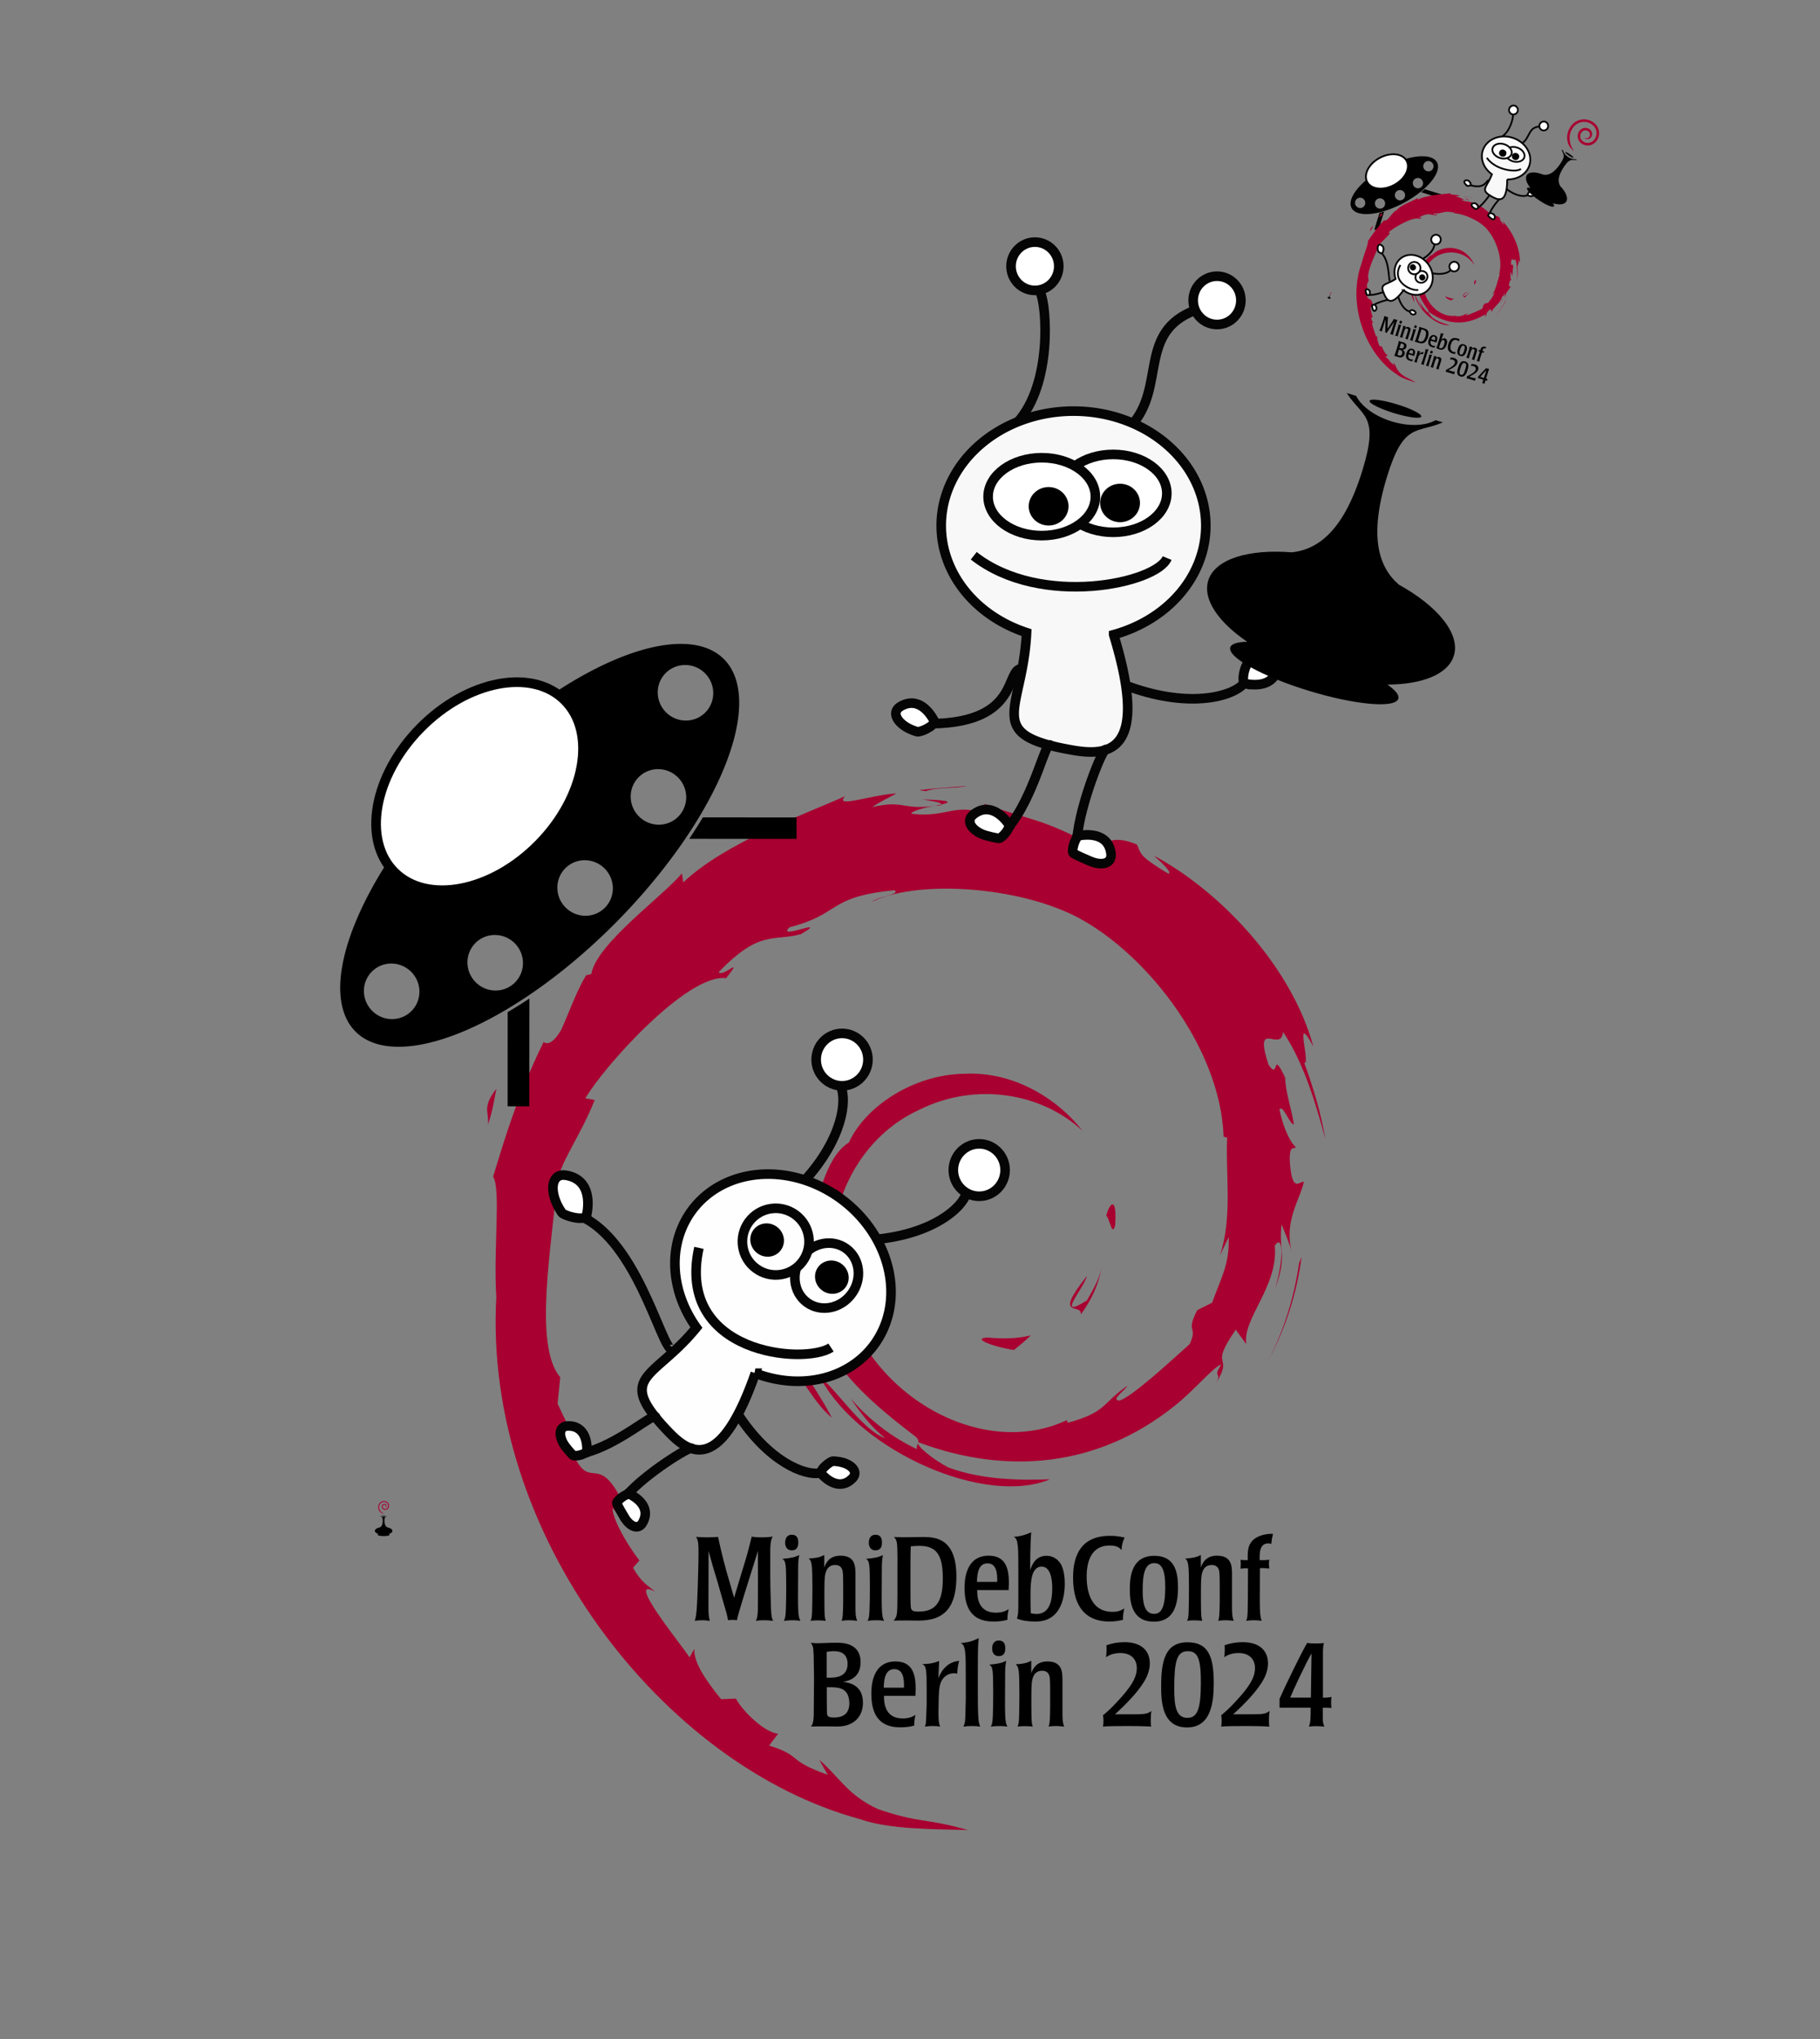 <?xml version="1.0" encoding="UTF-8" standalone="no"?>
<!-- Created with Inkscape (http://www.inkscape.org/) -->

<svg
   width="607.674mm"
   height="680.414mm"
   viewBox="0 0 506.395 567.012"
   version="1.1"
   id="svg19047"
   xmlns="http://www.w3.org/2000/svg"
   xmlns:svg="http://www.w3.org/2000/svg"
   xmlns:ns2="http://ns.adobe.com/AdobeIllustrator/10.0/">
  <rect x="0" y="0" width="506.395" height="567.012" fill="#808080" stroke="none"/>
  <defs
     id="defs19044" />
  <g
     id="layer1"
     transform="translate(146.773,119.071)">
    <g
       style="overflow:visible;fill:#a80030;fill-opacity:1;stroke:none;stroke-width:0.373;stroke-dasharray:none;stroke-opacity:1"
       id="g14745"
       transform="matrix(2.677,0,0,2.677,-11.013,99.473)">
      <g
         id="Layer_1"
         ns2:layer="yes"
         ns2:dimmedPercent="50"
         ns2:rgbTrio="#4F008000FFFF"
         style="fill:#a80030;fill-opacity:1;stroke:none;stroke-width:0.373;stroke-dasharray:none;stroke-opacity:1">
        <g
           id="g14722"
           style="fill:#a80030;fill-opacity:1;stroke:none;stroke-width:0.373;stroke-dasharray:none;stroke-opacity:1">
          <path
             ns2:knockout="Off"
             fill="#a80030"
             d="m 51.986,57.297 c -1.797,0.025 0.34,0.926 2.686,1.287 0.648,-0.506 1.236,-1.018 1.76,-1.516 -1.461,0.358 -2.948,0.366 -4.446,0.229"
             id="path14698"
             style="fill:#a80030;fill-opacity:1;stroke:none;stroke-width:0.373;stroke-dasharray:none;stroke-opacity:1" />
          <path
             ns2:knockout="Off"
             fill="#a80030"
             d="m 61.631,54.893 c 1.07,-1.477 1.85,-3.094 2.125,-4.766 -0.24,1.192 -0.887,2.221 -1.496,3.307 -3.359,2.115 -0.316,-1.256 -0.002,-2.537 -3.612,4.546 -0.496,2.726 -0.627,3.996"
             id="path14700"
             style="fill:#a80030;fill-opacity:1;stroke:none;stroke-width:0.373;stroke-dasharray:none;stroke-opacity:1" />
          <path
             ns2:knockout="Off"
             fill="#a80030"
             d="m 65.191,45.629 c 0.217,-3.236 -0.637,-2.213 -0.924,-0.978 0.335,0.174 0.6,2.281 0.924,0.978"
             id="path14702"
             style="fill:#a80030;fill-opacity:1;stroke:none;stroke-width:0.373;stroke-dasharray:none;stroke-opacity:1" />
          <path
             ns2:knockout="Off"
             fill="#a80030"
             d="m 45.172,1.399 c 0.959,0.172 2.072,0.304 1.916,0.533 1.049,-0.23 1.287,-0.442 -1.916,-0.533"
             id="path14704"
             style="fill:#a80030;fill-opacity:1;stroke:none;stroke-width:0.373;stroke-dasharray:none;stroke-opacity:1" />
          <path
             ns2:knockout="Off"
             fill="#a80030"
             d="M 47.088,1.932 46.41,2.072 47.041,2.016 47.088,1.932"
             id="path14706"
             style="fill:#a80030;fill-opacity:1;stroke:none;stroke-width:0.373;stroke-dasharray:none;stroke-opacity:1" />
          <path
             ns2:knockout="Off"
             fill="#a80030"
             d="m 76.992,46.856 c 0.107,2.906 -0.85,4.316 -1.713,6.812 l -1.553,0.776 c -1.271,2.468 0.123,1.567 -0.787,3.53 -1.984,1.764 -6.021,5.52 -7.313,5.863 -0.943,-0.021 0.639,-1.113 0.846,-1.541 -2.656,1.824 -2.131,2.738 -6.193,3.846 L 60.16,65.878 C 50.142,70.591 36.226,61.251 36.409,48.507 c -0.107,0.809 -0.304,0.607 -0.526,0.934 -0.517,-6.557 3.028,-13.143 9.007,-15.832 5.848,-2.895 12.704,-1.707 16.893,2.197 -2.301,-3.014 -6.881,-6.209 -12.309,-5.91 -5.317,0.084 -10.291,3.463 -11.951,7.131 -2.724,1.715 -3.04,6.611 -4.227,7.507 -1.597,11.737 3.004,16.808 10.787,22.773 1.225,0.826 0.345,0.951 0.511,1.58 -2.586,-1.211 -4.954,-3.039 -6.901,-5.277 1.033,1.512 2.148,2.982 3.589,4.137 -2.438,-0.826 -5.695,-5.908 -6.646,-6.115 4.203,7.525 17.052,13.197 23.78,10.383 -3.113,0.115 -7.068,0.064 -10.566,-1.229 -1.469,-0.756 -3.467,-2.322 -3.11,-2.615 9.182,3.43 18.667,2.598 26.612,-3.771 2.021,-1.574 4.229,-4.252 4.867,-4.289 -0.961,1.445 0.164,0.695 -0.574,1.971 2.014,-3.248 -0.875,-1.322 2.082,-5.609 l 1.092,1.504 c -0.406,-2.696 3.348,-5.97 2.967,-10.234 0.861,-1.304 0.961,1.403 0.047,4.403 1.268,-3.328 0.334,-3.863 0.66,-6.609 0.352,0.923 0.814,1.904 1.051,2.878 -0.826,-3.216 0.848,-5.416 1.262,-7.285 -0.408,-0.181 -1.275,1.422 -1.473,-2.377 0.029,-1.65 0.459,-0.865 0.625,-1.271 -0.324,-0.186 -1.174,-1.451 -1.691,-3.877 0.375,-0.57 1.002,1.478 1.512,1.562 -0.328,-1.929 -0.893,-3.4 -0.916,-4.88 -1.49,-3.114 -0.527,0.415 -1.736,-1.337 -1.586,-4.947 1.316,-1.148 1.512,-3.396 2.404,3.483 3.775,8.881 4.404,11.117 -0.48,-2.726 -1.256,-5.367 -2.203,-7.922 0.73,0.307 -1.176,-5.609 0.949,-1.691 C 83.519,18.706 76.074,10.902 69.225,7.24 70.063,8.007 71.121,8.97 70.741,9.121 67.335,7.093 67.934,6.935 67.446,6.078 64.671,4.949 64.489,6.169 62.651,6.08 57.421,3.306 56.413,3.601 51.6,1.863 l 0.219,1.023 c -3.465,-1.154 -4.037,0.438 -7.782,0.004 -0.228,-0.178 1.2,-0.644 2.375,-0.815 -3.35,0.442 -3.193,-0.66 -6.471,0.122 0.808,-0.567 1.662,-0.942 2.524,-1.424 -2.732,0.166 -6.522,1.59 -5.352,0.295 -4.456,1.988 -12.37,4.779 -16.811,8.943 l -0.14,-0.933 c -2.035,2.443 -8.874,7.296 -9.419,10.46 l -0.544,0.127 c -1.059,1.793 -1.744,3.825 -2.584,5.67 -1.385,2.36 -2.03,0.908 -1.833,1.278 -2.724,5.523 -4.077,10.164 -5.246,13.97 0.833,1.245 0.02,7.495 0.335,12.497 -1.368,24.704 17.338,48.69 37.785,54.228 2.997,1.072 7.454,1.031 11.245,1.141 -4.473,-1.279 -5.051,-0.678 -9.408,-2.197 -3.143,-1.48 -3.832,-3.17 -6.058,-5.102 l 0.881,1.557 c -4.366,-1.545 -2.539,-1.912 -6.091,-3.037 l 0.941,-1.229 C 28.751,98.334 26.418,96.056 25.78,94.795 l -1.548,0.061 c -1.86,-2.295 -2.851,-3.949 -2.779,-5.23 l -0.5,0.891 c -0.567,-0.973 -6.843,-8.607 -3.587,-6.83 -0.605,-0.553 -1.409,-0.9 -2.281,-2.484 l 0.663,-0.758 c -1.567,-2.016 -2.884,-4.6 -2.784,-5.461 0.836,1.129 1.416,1.34 1.99,1.533 -3.957,-9.818 -4.179,-0.541 -7.176,-9.994 L 8.412,66.472 C 7.926,65.74 7.631,64.945 7.24,64.165 l 0.276,-2.75 C 4.667,58.121 6.719,47.409 7.13,41.534 7.415,39.145 9.508,36.602 11.1,32.614 l -0.97,-0.167 c 1.854,-3.234 10.586,-12.988 14.63,-12.486 1.959,-2.461 -0.389,-0.009 -0.772,-0.629 4.303,-4.453 5.656,-3.146 8.56,-3.947 3.132,-1.859 -2.688,0.725 -1.203,-0.709 5.414,-1.383 3.837,-3.144 10.9,-3.846 0.745,0.424 -1.729,0.655 -2.35,1.205 4.511,-2.207 14.275,-1.705 20.617,1.225 7.359,3.439 15.627,13.605 15.953,23.17 l 0.371,0.1 c -0.188,3.802 0.582,8.199 -0.752,12.238 l 0.908,-1.912"
             id="path14708"
             style="fill:#a80030;fill-opacity:1;stroke:none;stroke-width:0.373;stroke-dasharray:none;stroke-opacity:1" />
          <path
             ns2:knockout="Off"
             fill="#a80030"
             d="m 32.372,59.764 -0.252,1.26 c 1.181,1.604 2.118,3.342 3.626,4.596 -1.085,-2.118 -1.891,-2.993 -3.374,-5.856"
             id="path14710"
             style="fill:#a80030;fill-opacity:1;stroke:none;stroke-width:0.373;stroke-dasharray:none;stroke-opacity:1" />
          <path
             ns2:knockout="Off"
             fill="#a80030"
             d="m 35.164,59.654 c -0.625,-0.691 -0.995,-1.523 -1.409,-2.352 0.396,1.457 1.207,2.709 1.962,3.982 l -0.553,-1.63"
             id="path14712"
             style="fill:#a80030;fill-opacity:1;stroke:none;stroke-width:0.373;stroke-dasharray:none;stroke-opacity:1" />
          <path
             ns2:knockout="Off"
             fill="#a80030"
             d="m 84.568,48.916 -0.264,0.662 c -0.484,3.438 -1.529,6.84 -3.131,9.994 1.77,-3.328 2.915,-6.968 3.395,-10.656"
             id="path14714"
             style="fill:#a80030;fill-opacity:1;stroke:none;stroke-width:0.373;stroke-dasharray:none;stroke-opacity:1" />
          <path
             ns2:knockout="Off"
             fill="#a80030"
             d="M 45.527,0.537 C 46.742,0.092 48.514,0.293 49.803,0 48.123,0.141 46.451,0.225 44.8,0.438 l 0.727,0.099"
             id="path14716"
             style="fill:#a80030;fill-opacity:1;stroke:none;stroke-width:0.373;stroke-dasharray:none;stroke-opacity:1" />
          <path
             ns2:knockout="Off"
             fill="#a80030"
             d="m 2.872,23.219 c 0.28,2.592 -1.95,3.598 0.494,1.889 1.31,-2.951 -0.512,-0.815 -0.494,-1.889"
             id="path14718"
             style="fill:#a80030;fill-opacity:1;stroke:none;stroke-width:0.373;stroke-dasharray:none;stroke-opacity:1" />
          <path
             ns2:knockout="Off"
             fill="#a80030"
             d="M 0,35.215 C 0.563,33.487 0.665,32.449 0.88,31.449 -0.676,33.438 0.164,33.862 0,35.215"
             id="path14720"
             style="fill:#a80030;fill-opacity:1;stroke:none;stroke-width:0.373;stroke-dasharray:none;stroke-opacity:1" />
        </g>
      </g>
    </g>
    <path
       id="path21176"
       style="fill:#000000;fill-rule:evenodd;stroke-width:1.936;stroke-dasharray:none"
       d="M 43.641,59.986 A 30.17,72.859 44.633 0 0 7.629,73.481 23.086,33.656 44.633 0 1 10.304,75.59 23.086,33.656 44.633 0 1 3.087,115.76 a 23.086,33.656 44.633 0 1 -40.074,7.731 23.086,33.656 44.633 0 1 -2.129,-2.626 30.17,72.859 44.633 0 0 -8.68,46.964 30.17,72.859 44.633 0 0 72.658,-30.651 30.17,72.859 44.633 0 0 29.719,-73.044 30.17,72.859 44.633 0 0 -10.939,-4.147 z m 0.217,5.852 h 0.001 c 0.084,2.2e-5 0.168,0.002 0.252,0.005 a 7.772,7.673 44.633 0 1 0.025,8.61e-4 c 0.172,0.006 0.343,0.017 0.513,0.035 0.174,0.018 0.347,0.042 0.519,0.071 a 7.772,7.673 44.633 0 1 0.004,8.61e-4 c 6.47e-4,1.12e-4 0.001,1.68e-4 0.002,0 0.167,0.029 0.332,0.063 0.496,0.103 a 7.772,7.673 44.633 0 1 0.034,0.008 c 0.16,0.039 0.319,0.084 0.475,0.133 a 7.772,7.673 44.633 0 1 0.04,0.012 c 0.157,0.05 0.312,0.105 0.466,0.165 a 7.772,7.673 44.633 0 1 0.032,0.013 c 0.155,0.061 0.309,0.128 0.46,0.199 a 7.772,7.673 44.633 0 1 0.021,0.009 c 0.155,0.073 0.307,0.152 0.457,0.236 a 7.772,7.673 44.633 0 1 0.002,8.61e-4 h 4.31e-4 c 0.15,0.084 0.298,0.173 0.442,0.267 a 7.772,7.673 44.633 0 1 0.02,0.013 c 0.144,0.094 0.284,0.192 0.422,0.295 a 7.772,7.673 44.633 0 1 0.004,0.003 c 0.001,9.74e-4 0.002,0.002 0.003,0.003 0.138,0.104 0.273,0.212 0.404,0.325 a 7.772,7.673 44.633 0 1 0.013,0.011 c 0.131,0.113 0.259,0.231 0.383,0.353 0.365,0.36 0.691,0.753 0.975,1.17 0.574,0.843 0.978,1.789 1.189,2.784 6e-5,2.85e-4 3.88e-4,5.93e-4 4.31e-4,8.61e-4 0.104,0.492 0.161,0.997 0.168,1.506 0.006,0.509 -0.038,1.013 -0.129,1.505 -1.61e-4,9.14e-4 -4.38e-4,0.002 -4.31e-4,0.003 -0.093,0.497 -0.233,0.982 -0.42,1.448 -0.187,0.466 -0.421,0.914 -0.697,1.335 -0.274,0.418 -0.59,0.81 -0.945,1.17 v 4.31e-4 a 7.772,7.673 44.633 0 1 -0.001,0.001 c -0.355,0.36 -0.743,0.68 -1.157,0.959 l -4.31e-4,4.3e-4 a 7.772,7.673 44.633 0 1 -8.61e-4,4.31e-4 c -0.417,0.281 -0.861,0.52 -1.324,0.713 a 7.772,7.673 44.633 0 1 -0.002,4.3e-4 c -0.464,0.193 -0.946,0.34 -1.442,0.439 -0.491,0.098 -0.995,0.148 -1.505,0.148 l -4.3e-4,4.31e-4 c -0.51,-2.7e-5 -1.014,-0.051 -1.508,-0.149 -0.499,-0.099 -0.986,-0.246 -1.455,-0.44 -0.468,-0.193 -0.917,-0.431 -1.342,-0.712 a 7.772,7.673 44.633 0 1 -0.005,-0.003 c -0.419,-0.278 -0.813,-0.597 -1.177,-0.955 a 7.772,7.673 44.633 0 1 -0.003,-0.003 7.772,7.673 44.633 0 1 -0.003,-0.003 C 38.199,78.658 37.874,78.267 37.591,77.851 a 7.772,7.673 44.633 0 1 -8.61e-4,-4.31e-4 c -0.287,-0.421 -0.531,-0.868 -0.73,-1.334 a 7.772,7.673 44.633 0 1 -8.61e-4,-0.002 C 36.66,76.048 36.507,75.563 36.401,75.067 36.297,74.574 36.24,74.069 36.233,73.56 l 4.31e-4,-8.61e-4 a 7.772,7.673 44.633 0 1 0,-8.61e-4 c -4e-6,-5.62e-4 -2.1e-4,-9.23e-4 0,-0.002 -0.006,-0.507 0.038,-1.008 0.129,-1.498 a 7.772,7.673 44.633 0 1 0.001,-0.009 c 0.093,-0.496 0.233,-0.979 0.42,-1.444 a 7.772,7.673 44.633 0 1 4.31e-4,-8.62e-4 c 0.187,-0.466 0.42,-0.913 0.696,-1.335 0.274,-0.418 0.59,-0.81 0.945,-1.17 a 7.772,7.673 44.633 0 1 0,-4.31e-4 7.772,7.673 44.633 0 1 0.002,-0.001 c 0.119,-0.121 0.243,-0.236 0.369,-0.348 a 7.772,7.673 44.633 0 1 0.02,-0.018 c 0.126,-0.111 0.256,-0.218 0.389,-0.32 a 7.772,7.673 44.633 0 1 0.015,-0.011 c 0.135,-0.103 0.272,-0.202 0.413,-0.295 a 7.772,7.673 44.633 0 1 0.015,-0.009 c 0.143,-0.094 0.29,-0.184 0.439,-0.269 0.152,-0.086 0.307,-0.167 0.465,-0.242 0.156,-0.074 0.313,-0.143 0.474,-0.207 a 7.772,7.673 44.633 0 1 0.007,-0.003 c 0.002,-4.97e-4 0.004,-0.002 0.006,-0.002 0.155,-0.061 0.313,-0.118 0.473,-0.169 a 7.772,7.673 44.633 0 1 0.033,-0.01 c 0.158,-0.05 0.317,-0.095 0.478,-0.135 a 7.772,7.673 44.633 0 1 0.026,-0.006 c 0.165,-0.04 0.332,-0.075 0.5,-0.104 0.169,-0.029 0.339,-0.053 0.511,-0.071 a 7.772,7.673 44.633 0 1 0.01,-0.001 c 0.002,-1.74e-4 0.004,-2.57e-4 0.006,-4.31e-4 0.166,-0.017 0.334,-0.027 0.502,-0.034 a 7.772,7.673 44.633 0 1 0.032,-0.001 c 0.083,-0.003 0.166,-0.005 0.249,-0.005 z m -7.525,28.958 4.31e-4,4.3e-4 c 2.048,6.8e-5 4.023,0.814 5.49,2.262 1.482,1.463 2.306,3.431 2.332,5.46 0.026,2.03 -0.747,3.997 -2.192,5.46 l -0.001,10e-4 c -1.445,1.463 -3.401,2.26 -5.432,2.26 -2.03,-1.9e-4 -4.008,-0.798 -5.49,-2.261 l -8.61e-4,-8.6e-4 c -1.466,-1.448 -2.305,-3.412 -2.331,-5.46 v -8.6e-4 c -0.026,-2.048 0.763,-4.011 2.192,-5.459 l -4.31e-4,-4.3e-4 0.001,-8.62e-4 c 1.43,-1.448 3.383,-2.261 5.431,-2.261 z M 15.924,120.122 c 2.048,1.5e-4 4.023,0.814 5.49,2.262 1.497,1.478 2.306,3.448 2.331,5.46 0.026,2.012 -0.733,3.982 -2.191,5.46 l -8.61e-4,8.6e-4 c -1.46,1.477 -3.42,2.261 -5.431,2.261 -2.013,-3e-5 -3.993,-0.783 -5.491,-2.261 l -8.61e-4,-0.001 C 9.165,131.856 8.326,129.892 8.3,127.845 v -8.6e-4 c -0.026,-2.048 0.763,-4.012 2.192,-5.46 l 8.62e-4,-0.001 c 1.43,-1.448 3.384,-2.261 5.432,-2.261 z m -25.011,20.783 4.307e-4,4.3e-4 c 2.048,1.1e-4 4.023,0.813 5.49,2.262 1.512,1.493 2.306,3.466 2.332,5.46 0.026,1.994 -0.718,3.966 -2.191,5.46 l -0.001,8.6e-4 c -1.474,1.493 -3.437,2.262 -5.431,2.262 -1.994,2.8e-4 -3.978,-0.769 -5.49,-2.261 l -8.61e-4,-8.6e-4 c -1.466,-1.448 -2.305,-3.412 -2.332,-5.459 l 4.3e-4,-8.6e-4 c -0.026,-2.048 0.761,-4.012 2.191,-5.46 v -4.3e-4 l 0.001,-8.7e-4 c 1.43,-1.448 3.383,-2.262 5.432,-2.262 z m -28.808,7.947 c 0.082,1e-5 0.165,0.002 0.247,0.005 a 7.772,7.673 44.633 0 1 0.038,8.6e-4 c 0.167,0.006 0.333,0.018 0.498,0.034 a 7.772,7.673 44.633 0 1 0.019,0.002 c 0.171,0.018 0.342,0.042 0.511,0.071 0.171,0.029 0.34,0.064 0.508,0.105 a 7.772,7.673 44.633 0 1 0.009,0.002 c 0.002,5.3e-4 0.004,0.001 0.006,0.002 0.163,0.04 0.325,0.085 0.486,0.136 a 7.772,7.673 44.633 0 1 0.034,0.011 c 0.16,0.051 0.317,0.107 0.473,0.168 a 7.772,7.673 44.633 0 1 0.021,0.008 c 0.159,0.062 0.316,0.13 0.47,0.203 a 7.772,7.673 44.633 0 1 0.005,0.002 c 0.003,0.001 0.006,0.003 0.009,0.004 0.153,0.072 0.303,0.15 0.451,0.232 a 7.772,7.673 44.633 0 1 0.018,0.01 c 0.149,0.083 0.295,0.172 0.439,0.265 a 7.772,7.673 44.633 0 1 0.016,0.01 c 0.141,0.092 0.279,0.189 0.415,0.29 a 7.772,7.673 44.633 0 1 0.026,0.019 c 0.135,0.102 0.266,0.208 0.395,0.319 a 7.772,7.673 44.633 0 1 0.013,0.011 c 0.131,0.113 0.259,0.231 0.383,0.353 1.527,1.507 2.305,3.482 2.331,5.457 8e-6,9.3e-4 -6e-5,0.002 0,0.003 a 7.772,7.673 44.633 0 1 0,0.003 c 0.006,0.504 -0.037,1.007 -0.129,1.503 -0.268,1.448 -0.954,2.831 -2.062,3.953 a 7.772,7.673 44.633 0 1 0,4.3e-4 7.772,7.673 44.633 0 1 -4.31e-4,0 7.772,7.673 44.633 0 1 0,4.3e-4 7.772,7.673 44.633 0 1 -4.31e-4,0 c -1.488,1.507 -3.455,2.261 -5.43,2.262 -5.58e-4,0 -0.001,2.6e-4 -0.002,0 a 7.772,7.673 44.633 0 1 -4.31e-4,0 c -1.976,-5e-4 -3.961,-0.754 -5.488,-2.261 l -0.001,-8.6e-4 c -0.365,-0.36 -0.691,-0.753 -0.975,-1.17 -0.287,-0.421 -0.532,-0.868 -0.731,-1.334 -1.15e-4,-2.7e-4 9.7e-5,-6e-4 0,-8.6e-4 -0.199,-0.466 -0.352,-0.951 -0.458,-1.449 -0.104,-0.492 -0.161,-0.996 -0.168,-1.505 v -0.002 c -0.006,-0.51 0.038,-1.014 0.129,-1.506 0.092,-0.496 0.234,-0.981 0.42,-1.447 a 7.772,7.673 44.633 0 1 4.31e-4,-0.002 v -4.3e-4 a 7.772,7.673 44.633 0 1 0.001,-0.002 c 0.372,-0.927 0.926,-1.778 1.64,-2.502 l 0.001,-8.6e-4 c 0.121,-0.123 0.246,-0.241 0.374,-0.354 a 7.772,7.673 44.633 0 1 0.011,-0.01 c 0.128,-0.112 0.259,-0.22 0.394,-0.323 a 7.772,7.673 44.633 0 1 0.014,-0.012 c 0.134,-0.102 0.272,-0.2 0.412,-0.293 a 7.772,7.673 44.633 0 1 0.018,-0.013 c 0.143,-0.094 0.289,-0.183 0.437,-0.267 0.151,-0.085 0.304,-0.166 0.46,-0.241 a 7.772,7.673 44.633 0 1 0.004,-0.002 c 8.01e-4,-3.9e-4 0.002,-4.2e-4 0.003,-8.6e-4 0.156,-0.075 0.315,-0.145 0.476,-0.208 a 7.772,7.673 44.633 0 1 0.003,-8.6e-4 c 5.46e-4,-2.1e-4 6.92e-4,-2e-4 0.001,-4.3e-4 0.157,-0.062 0.317,-0.12 0.478,-0.171 a 7.772,7.673 44.633 0 1 0.029,-0.009 c 0.159,-0.05 0.32,-0.096 0.483,-0.136 a 7.772,7.673 44.633 0 1 0.02,-0.005 c 0.167,-0.041 0.334,-0.075 0.504,-0.105 0.169,-0.029 0.34,-0.053 0.511,-0.071 a 7.772,7.673 44.633 0 1 0.01,-8.6e-4 c 0.002,-2.3e-4 0.004,-2e-4 0.006,-4.3e-4 0.164,-0.017 0.328,-0.028 0.494,-0.034 a 7.772,7.673 44.633 0 1 0.047,-0.002 c 0.08,-0.003 0.161,-0.004 0.242,-0.004 z" />
    <path
       id="rect22401"
       style="fill:#000000;fill-rule:evenodd;stroke-width:1.936;stroke-dasharray:none"
       d="m 48.777,108.214 a 30.17,72.859 44.633 0 1 -3.781,5.958 l 29.86,0.013 0.003,-5.96 z M 0.525,158.574 a 30.17,72.859 44.633 0 1 -6.044,3.786 l -0.012,26.184 6.042,0.003 z" />
    <ellipse
       style="fill:#ffffff;fill-opacity:1;fill-rule:evenodd;stroke:#000000;stroke-width:2.686;stroke-dasharray:none;stroke-opacity:1"
       id="path22293"
       cx="-80.208"
       cy="60.439"
       rx="33.656"
       ry="23.086"
       transform="rotate(-45.367)" />
    <g
       style="overflow:visible"
       id="g2379"
       transform="matrix(0.068,0,0,0.068,-42.469,298.307)">
      <g
         id="Layer_1-0"
         ns2:layer="yes"
         ns2:dimmedPercent="50"
         ns2:rgbTrio="#4F008000FFFF">
        <g
           id="g2365">
          <path
             ns2:knockout="Off"
             d="m 71.73,122.035 c 0,-6.387 -8.371,-11.897 -20.48,-14.469 -6.877,-3.049 -11.961,-10.388 -11.961,-27.736 0,-16.084 4.369,-13.968 10.488,-19.169 H 47.67 c -2.172,2.322 -6.543,3.912 -11.595,3.912 -5.052,0 -9.423,-1.59 -11.595,-3.912 h -2.76 c 6.119,5.201 10.486,3.085 10.486,19.169 0,17.536 -5.193,24.849 -12.184,27.836 C 8.164,110.278 0,115.729 0,122.035 c 0,5.446 6.094,10.254 15.4,13.148 -2.572,0.82 -4.073,1.807 -4.073,2.865 0,2.869 10.985,5.193 24.538,5.193 13.553,0 24.539,-2.324 24.539,-5.193 0,-1.059 -1.504,-2.045 -4.074,-2.865 9.305,-2.894 15.4,-7.702 15.4,-13.148"
             id="path2359" />
          <path
             ns2:knockout="Off"
             d="m 43.549,60.874 c 0,0.717 -3.377,1.298 -7.548,1.298 -4.172,0 -7.55,-0.581 -7.55,-1.298 0,-0.716 3.378,-1.298 7.55,-1.298 4.171,0 7.548,0.582 7.548,1.298"
             id="path2361" />
          <path
             ns2:knockout="Off"
             fill="#a80030"
             d="M 38.883,52.249 C 30.886,49.372 26.136,45.841 20.928,37.961 19.65,35.79 17.3,30.945 17.389,24.621 17.181,18.316 20.367,11.051 26.313,7.174 32.055,3.082 39.465,3.021 43.873,4.637 c 4.547,1.688 6.391,4.5 6.443,4.366 -0.139,0.035 2.436,2.201 3.584,6.916 1.279,4.532 -0.02,12.044 -6.271,15.12 -2.875,1.541 -6.609,1.82 -9.537,0.718 -2.928,-1.181 -5.053,-3.774 -5.761,-6.483 -1.543,-5.981 2.995,-9.296 4.997,-9.636 8.145,-2.716 12.27,10.03 2.744,11.114 4.342,1.45 8.818,-3.006 7.967,-7.545 -0.172,-4.54 -5.668,-9.046 -11.73,-7.199 -1.583,0.437 -3.98,1.548 -5.856,4.047 -1.924,2.484 -2.797,6.377 -1.797,10.161 0.975,3.805 3.94,7.447 8.07,9.084 4.172,1.539 8.817,1.099 12.653,-0.897 C 57.568,30.352 59.207,20.481 57.58,15.05 56.144,9.213 52.973,6.54 53.137,6.499 53.078,6.658 50.797,3.19 45.16,1.085 39.648,-0.925 31.054,-0.783 24.173,4.042 c -7.042,4.516 -10.857,13.39 -10.58,20.542 -0.095,7.263 2.612,12.822 4.089,15.293 5.954,9.08 12.776,11.918 21.201,12.372"
             id="path2363" />
        </g>
      </g>
    </g>
    <path
       id="path43298-0"
       style="fill:#fefefe;fill-opacity:1;fill-rule:evenodd;stroke:#050505;stroke-width:2.667;stroke-dasharray:none;stroke-opacity:1"
       d="m 87.218,214.263 a 31.491,27.236 36.343 0 0 -41.507,3.276 31.491,27.236 36.343 0 0 1.28,32.542 c -11.854,14.595 -22.969,13.211 -7.604,29.154 6.168,6.4 14.446,10.801 24.01,-16.475 a 31.491,27.236 36.343 0 0 33.046,-7.897 31.491,27.236 36.343 0 0 -9.225,-40.601 z" />
    <path
       style="fill:none;stroke:#050505;stroke-width:2.667;stroke-linecap:butt;stroke-linejoin:miter;stroke-dasharray:none;stroke-opacity:1"
       d="m 58.395,273.934 c 8.598,13.374 18.71,17.411 22.986,16.572"
       id="path46321-04" />
    <path
       style="fill:none;stroke:#050505;stroke-width:2.667;stroke-linecap:butt;stroke-linejoin:miter;stroke-dasharray:none;stroke-opacity:1"
       d="m 96.847,225.565 c 15.827,-1.521 24.045,-8.663 25.257,-12.849"
       id="path46321-04-78" />
    <path
       style="fill:none;stroke:#050505;stroke-width:2.667;stroke-linecap:butt;stroke-linejoin:miter;stroke-dasharray:none;stroke-opacity:1"
       d="M 76.944,209.368 C 87.677,197.638 88.996,186.83 87.093,182.91"
       id="path46321-04-78-7" />
    <path
       style="fill:none;stroke:#050505;stroke-width:2.667;stroke-linecap:butt;stroke-linejoin:miter;stroke-dasharray:none;stroke-opacity:1"
       d="m 136.205,-1.494 c 9.895,-10.814 8.245,-32.581 6.49,-36.194"
       id="path46321-04-78-7-7" />
    <path
       style="fill:none;stroke:#050505;stroke-width:2.667;stroke-linecap:butt;stroke-linejoin:miter;stroke-dasharray:none;stroke-opacity:1"
       d="M 167.912,-0.642 C 177.807,-11.455 169.596,-26.66 185.814,-32.83"
       id="path46321-04-78-7-4" />
    <path
       style="fill:none;stroke:#050505;stroke-width:2.667;stroke-linecap:butt;stroke-linejoin:miter;stroke-dasharray:none;stroke-opacity:1"
       d="m 16.01,219.698 c 15.947,8.426 22.193,40.328 24.708,36.034"
       id="path46321-04-9" />
    <path
       style="fill:none;stroke:#050505;stroke-width:2.667;stroke-linecap:butt;stroke-linejoin:miter;stroke-dasharray:none;stroke-opacity:1"
       d="m 47.696,227.905 c -6.509,29.539 29.367,32.605 36.752,27.721"
       id="path46321-7-6" />
    <path
       style="fill:none;stroke:#050505;stroke-width:2.667;stroke-linecap:butt;stroke-linejoin:miter;stroke-dasharray:none;stroke-opacity:1"
       d="m 15.812,284.914 c 9.362,-2.22 19.539,-11.458 19.848,-9.966"
       id="path46321-9-2" />
    <path
       style="fill:none;stroke:#050505;stroke-width:2.667;stroke-linecap:butt;stroke-linejoin:miter;stroke-dasharray:none;stroke-opacity:1"
       d="m 27.673,296.63 c 5.198,-5.977 17.716,-13.757 18.027,-12.961"
       id="path46321-9-6-6" />
    <path
       id="path47797-5"
       style="fill:#ffffff;fill-opacity:1;stroke:#050505;stroke-width:2.667;stroke-linecap:butt;stroke-linejoin:miter;stroke-dasharray:none;stroke-opacity:1"
       d="m 87.411,287.528 c -0.705,-0.178 -1.488,-0.289 -2.325,-0.312 -0.605,-0.175 -3.814,2.287 -3.398,3.44 1.106,1.271 4.997,5.045 8.669,1.378 1.706,-1.703 0.108,-3.735 -2.946,-4.506 z m -5.723,3.127 c -0.042,-0.048 -0.095,-0.106 -0.129,-0.147 0.046,0.062 0.105,0.145 0.169,0.235 -0.016,-0.029 -0.029,-0.058 -0.04,-0.088 z m 0.04,0.088 c 0.022,0.038 0.048,0.076 0.08,0.111 -0.034,-0.05 -0.05,-0.069 -0.08,-0.111 z m -0.362,-0.482 c 0.01,0.02 0.077,0.109 0.192,0.247 -0.135,-0.183 -0.204,-0.268 -0.192,-0.247 z" />
    <path
       id="path47797-9-2"
       style="fill:#ffffff;fill-opacity:1;stroke:#050505;stroke-width:2.667;stroke-linecap:butt;stroke-linejoin:miter;stroke-dasharray:none;stroke-opacity:1"
       d="m 7.867,215.002 c 0.389,0.98 0.923,1.994 1.605,2.999 0.307,0.86 5.925,2.545 6.927,1.077 0.556,-2.379 1.692,-10.155 -5.734,-11.362 -3.449,-0.561 -4.483,3.041 -2.798,7.286 z m 8.532,4.076 c -0.021,0.09 -0.044,0.202 -0.063,0.276 0.034,-0.106 0.082,-0.247 0.133,-0.398 -0.02,0.043 -0.043,0.084 -0.07,0.122 z m 0.07,-0.122 c 0.026,-0.059 0.049,-0.121 0.063,-0.188 -0.029,0.082 -0.038,0.117 -0.063,0.188 z m -0.26,0.834 c 0.014,-0.029 0.062,-0.183 0.127,-0.436 -0.101,0.315 -0.142,0.468 -0.127,0.436 z" />
    <path
       id="path47797-9-3-7"
       style="fill:#ffffff;fill-opacity:1;stroke:#050505;stroke-width:2.667;stroke-linecap:butt;stroke-linejoin:miter;stroke-dasharray:none;stroke-opacity:1"
       d="m 10.241,282.729 c 0.391,0.613 1.731,2.177 2.324,2.769 0.32,0.542 3.498,0.006 3.985,-1.118 0.067,-1.684 -0.175,-7.099 -5.362,-6.95 -2.409,0.069 -2.641,2.643 -0.947,5.299 z m 6.309,1.651 c -0.003,0.064 -0.004,0.143 -0.007,0.195 0.009,-0.076 0.023,-0.178 0.038,-0.287 -0.008,0.032 -0.019,0.062 -0.031,0.092 z m 0.031,-0.092 c 0.011,-0.043 0.017,-0.088 0.018,-0.136 -0.009,0.059 -0.011,0.084 -0.018,0.136 z m -0.068,0.599 c 0.005,-0.021 0.018,-0.132 0.029,-0.312 -0.027,0.226 -0.035,0.335 -0.029,0.312 z" />
    <path
       id="path47797-9-3-8-6"
       style="fill:#ffffff;fill-opacity:1;stroke:#050505;stroke-width:2.667;stroke-linecap:butt;stroke-linejoin:miter;stroke-dasharray:none;stroke-opacity:1"
       d="m 26.889,302.706 c -0.36,-0.632 -1.761,-2.923 -2.008,-3.723 -0.33,-0.536 2.273,-2.72 3.495,-2.627 1.52,0.727 6.195,3.47 3.642,7.987 -1.186,2.098 -3.571,1.101 -5.128,-1.637 z m 1.487,-6.35 c -0.058,-0.028 -0.128,-0.063 -0.176,-0.085 0.072,0.027 0.168,0.062 0.272,0.1 -0.031,-0.008 -0.064,-0.012 -0.096,-0.016 z m 0.096,0.016 c 0.044,0.01 0.086,0.026 0.128,0.048 -0.057,-0.02 -0.079,-0.029 -0.128,-0.048 z m -0.561,-0.22 c 0.021,0.006 0.125,0.045 0.289,0.12 -0.213,-0.081 -0.313,-0.126 -0.289,-0.12 z" />
    <ellipse
       style="fill:#fefefe;fill-opacity:1;fill-rule:evenodd;stroke:#050505;stroke-width:2.667;stroke-dasharray:none;stroke-opacity:1"
       id="path53735-13"
       transform="rotate(36.343)"
       ry="9.265"
       rx="8.605"
       cy="140.462"
       cx="206.672" />
    <ellipse
       style="fill:#000000;fill-opacity:1;fill-rule:evenodd;stroke:none;stroke-width:1.997;stroke-dasharray:none;stroke-opacity:1"
       id="path53789-2"
       cx="208.099"
       cy="139.954"
       rx="4.742"
       ry="4.575"
       transform="rotate(36.343)" />
    <ellipse
       style="fill:#fefefe;fill-opacity:1;fill-rule:evenodd;stroke:#050505;stroke-width:2.667;stroke-dasharray:none;stroke-opacity:1"
       id="path53735-8-15"
       transform="rotate(36.343)"
       ry="9.265"
       rx="9.273"
       cy="141.251"
       cx="189.666" />
    <ellipse
       style="fill:#000000;fill-opacity:1;fill-rule:evenodd;stroke:none;stroke-width:1.997;stroke-dasharray:none;stroke-opacity:1"
       id="path53789-8-9"
       cx="187.476"
       cy="142.315"
       rx="4.742"
       ry="4.575"
       transform="rotate(36.343)" />
    <path
       id="path43298-54"
       style="fill:#f8f8f8;fill-opacity:1;fill-rule:evenodd;stroke:#050505;stroke-width:2.667;stroke-dasharray:none;stroke-opacity:1"
       d="m 151.922,-4.756 a 36.811,31.837 0 0 0 -36.811,31.837 36.811,31.837 0 0 0 23.748,29.753 c -1.051,21.954 -12.475,28.349 13.037,32.717 10.24,1.753 21.084,0.162 11.194,-32.143 A 36.811,31.837 0 0 0 188.733,27.081 36.811,31.837 0 0 0 151.922,-4.756 Z" />
    <path
       style="fill:none;stroke:#050505;stroke-width:2.667;stroke-linecap:butt;stroke-linejoin:miter;stroke-dasharray:none;stroke-opacity:1"
       d="m 166.119,71.392 c 17.36,6.636 29.677,3.432 33.122,-0.319"
       id="path46321-05" />
    <path
       style="fill:none;stroke:#050505;stroke-width:2.667;stroke-linecap:butt;stroke-linejoin:miter;stroke-dasharray:none;stroke-opacity:1"
       d="m 124.161,35.465 c 18.702,14.677 50.905,7.653 53.806,0.642"
       id="path46321-7-94" />
    <path
       style="fill:none;stroke:#050505;stroke-width:2.667;stroke-linecap:butt;stroke-linejoin:miter;stroke-dasharray:none;stroke-opacity:1"
       d="m 133.631,111.228 c 7.277,-8.575 10.459,-24.323 11.784,-23.132"
       id="path46321-9-69" />
    <path
       style="fill:none;stroke:#050505;stroke-width:2.667;stroke-linecap:butt;stroke-linejoin:miter;stroke-dasharray:none;stroke-opacity:1"
       d="m 152.915,114.043 c 0.753,-9.228 7.151,-25.224 7.995,-24.691"
       id="path46321-9-6-2" />
    <path
       style="fill:none;stroke:#050505;stroke-width:2.667;stroke-linecap:butt;stroke-linejoin:miter;stroke-dasharray:none;stroke-opacity:1"
       d="m 112.637,82.155 c 24.581,-0.404 20.172,-15.295 24.909,-15.301"
       id="path46321-3-2" />
    <path
       id="path47797-4"
       style="fill:#ffffff;fill-opacity:1;stroke:#050505;stroke-width:2.667;stroke-linecap:butt;stroke-linejoin:miter;stroke-dasharray:none;stroke-opacity:1"
       d="m 202.856,64.092 c -0.787,0.321 -1.6,0.759 -2.406,1.316 -0.691,0.254 -2.007,4.796 -0.817,5.593 1.922,0.43 8.2,1.288 9.117,-4.708 0.426,-2.785 -2.485,-3.592 -5.895,-2.201 z m -3.222,6.909 c -0.073,-0.016 -0.163,-0.034 -0.223,-0.049 0.086,0.027 0.2,0.064 0.322,0.104 -0.035,-0.016 -0.068,-0.034 -0.099,-0.055 z m 0.099,0.055 c 0.048,0.021 0.098,0.038 0.152,0.049 -0.066,-0.022 -0.094,-0.03 -0.152,-0.049 z m -0.675,-0.204 c 0.023,0.011 0.148,0.049 0.352,0.099 -0.254,-0.079 -0.378,-0.111 -0.352,-0.099 z" />
    <path
       ns2:knockout="Off"
       d="m 257.752,63.24 c 1.857,-6.086 -4.517,-13.77 -15.307,-19.743 -5.666,-4.905 -8.376,-13.377 -3.331,-29.907 4.677,-15.326 8.225,-12.039 15.568,-15.215 l -2.008,-0.613 c -2.745,1.581 -7.372,1.825 -12.186,0.356 -4.814,-1.469 -8.516,-4.255 -9.911,-7.099 l -2.63,-0.803 c 4.318,6.735 9.095,5.989 4.417,21.315 -5.1,16.709 -12.174,22.167 -19.705,22.981 -12.059,-0.96 -21.423,1.86 -23.257,7.869 -1.584,5.189 2.825,11.543 10.85,17.007 -2.689,0.033 -4.406,0.537 -4.714,1.545 -0.834,2.734 8.957,8.143 21.871,12.084 12.914,3.941 24.058,4.922 24.892,2.188 0.308,-1.009 -0.838,-2.386 -3.049,-3.915 9.708,-0.052 16.914,-2.86 18.498,-8.05"
       id="path2359-4-1"
       style="stroke-width:0.996" />
    <path
       ns2:knockout="Off"
       d="m 248.686,-3.233 c -0.209,0.683 -3.595,0.255 -7.57,-0.958 -3.975,-1.213 -7.025,-2.749 -6.817,-3.432 0.208,-0.682 3.596,-0.254 7.572,0.959 3.974,1.213 7.023,2.75 6.815,3.432"
       id="path2361-9-2"
       style="stroke-width:0.996" />
    <path
       id="path47797-9-36"
       style="fill:#ffffff;fill-opacity:1;stroke:#050505;stroke-width:2.667;stroke-linecap:butt;stroke-linejoin:miter;stroke-dasharray:none;stroke-opacity:1"
       d="m 105.796,83.33 c 0.747,0.406 1.601,0.759 2.542,1.029 0.634,0.374 4.983,-1.482 4.846,-2.908 -0.884,-1.76 -4.194,-7.163 -9.416,-4.078 -2.426,1.433 -1.207,4.198 2.028,5.957 z m 7.388,-1.879 c 0.034,0.067 0.077,0.148 0.103,0.204 -0.034,-0.083 -0.077,-0.195 -0.123,-0.315 0.01,0.037 0.016,0.074 0.02,0.112 z m -0.02,-0.112 c -0.014,-0.05 -0.032,-0.1 -0.058,-0.149 0.025,0.066 0.036,0.092 0.058,0.149 z m 0.27,0.651 c -0.006,-0.025 -0.056,-0.145 -0.146,-0.335 0.1,0.247 0.154,0.363 0.146,0.335 z" />
    <g
       aria-label="MiniDebConf"
       id="text36204-7"
       style="font-size:32.885px;line-height:1.25;font-family:'Poppl-Laudatio Condensed';-inkscape-font-specification:'Poppl-Laudatio Condensed, ';letter-spacing:0px;word-spacing:0px;stroke-width:0.308">
      <path
         d="m 67.543,317.97 v -5.558 c 0,-3.387 0.493,-3.782 0.691,-4.209 -1.052,0.132 -1.776,0.197 -3.42,0.197 -0.559,0 -0.987,-0.033 -1.348,-0.066 -0.395,-0.033 -0.723,-0.066 -1.085,-0.132 -1.085,4.407 -1.283,5.097 -2.861,10.227 l -2.039,6.774 -1.151,-4.012 c -1.283,-4.242 -2.335,-8.353 -3.321,-12.924 -0.822,0.066 -1.546,0.132 -2.993,0.132 -0.592,0 -1.151,-0.033 -1.644,-0.033 -0.493,-0.033 -0.987,-0.066 -1.48,-0.099 0.691,1.052 0.691,2.17 0.691,4.9 0,1.611 -0.033,2.795 -0.099,4.966 l -0.132,4.505 c -0.132,3.486 -0.197,5.689 -0.46,7.399 -0.099,0.756 -0.197,1.085 -0.362,1.578 0.658,-0.099 1.151,-0.164 2.072,-0.164 0.822,0 1.348,0.066 2.105,0.164 -0.329,-1.184 -0.362,-2.499 -0.362,-3.782 l 0.033,-15.653 c 0.987,3.65 1.315,4.735 2.466,8.517 l 1.381,4.834 c 1.151,3.88 1.283,4.308 1.578,5.919 0.46,-0.066 0.691,-0.099 1.315,-0.099 0.559,0 0.789,0.033 1.151,0.099 0.296,-1.414 0.46,-1.94 1.907,-6.709 L 64.123,312.149 v 10.523 c 0,2.236 0,3.65 -0.033,5.854 -0.066,2.072 -0.23,2.401 -0.559,3.091 0.822,-0.132 1.381,-0.164 2.17,-0.164 1.283,0 1.973,0.099 2.631,0.164 -0.329,-0.658 -0.46,-1.019 -0.592,-3.42 -0.066,-2.236 -0.132,-4.176 -0.164,-5.985 z"
         id="path2892" />
      <path
         d="m 75.304,317.707 c 0,-2.203 0.033,-2.927 0.296,-4.374 -1.25,0.592 -2.006,0.789 -4.703,1.052 0.46,0.329 0.756,0.526 0.921,1.776 0.23,1.644 0.197,9.471 0.066,12.398 -0.099,2.138 -0.23,2.433 -0.559,3.058 0.756,-0.099 1.48,-0.164 2.532,-0.164 0.954,0 1.414,0.066 2.072,0.164 -0.723,-1.348 -0.691,-2.565 -0.625,-13.91 z m 0.033,-7.925 c 0,-0.987 -0.296,-2.105 -1.776,-2.105 -1.578,0 -1.874,1.315 -1.874,2.236 0,1.25 0.658,2.105 1.842,2.105 1.447,0 1.842,-1.052 1.809,-2.236 z"
         id="path2894" />
      <path
         d="m 91.253,318.463 c -0.033,-1.973 -0.066,-4.966 -4.176,-4.966 -3.288,0 -4.111,2.269 -4.505,3.288 v -3.486 c -0.822,0.427 -1.677,0.855 -4.341,0.987 0.362,0.329 0.691,0.625 0.855,1.907 0.296,2.105 0.164,10.984 0.099,12.792 -0.066,1.842 -0.197,2.105 -0.428,2.631 0.658,-0.099 1.184,-0.132 1.973,-0.132 0.987,0 1.677,0.066 2.236,0.132 -0.329,-1.151 -0.329,-1.546 -0.362,-5.755 0,-4.867 0,-6.117 0.263,-7.268 0.23,-1.118 0.855,-2.499 2.729,-2.499 1.907,0 2.072,1.513 2.138,2.072 0.099,0.789 0.099,3.025 0.099,4.571 v 3.552 c 0,0.888 -0.066,3.42 -0.164,4.176 -0.066,0.559 -0.132,0.723 -0.263,1.151 0.625,-0.099 1.052,-0.164 1.842,-0.164 1.348,0 1.776,0.099 2.499,0.164 -0.46,-0.954 -0.46,-2.138 -0.493,-3.256 z"
         id="path2896" />
      <path
         d="m 98.586,317.707 c 0,-2.203 0.033,-2.927 0.296,-4.374 -1.25,0.592 -2.006,0.789 -4.703,1.052 0.46,0.329 0.756,0.526 0.921,1.776 0.23,1.644 0.197,9.471 0.066,12.398 -0.099,2.138 -0.23,2.433 -0.559,3.058 0.756,-0.099 1.48,-0.164 2.532,-0.164 0.954,0 1.414,0.066 2.072,0.164 -0.723,-1.348 -0.691,-2.565 -0.625,-13.91 z m 0.033,-7.925 c 0,-0.987 -0.296,-2.105 -1.776,-2.105 -1.578,0 -1.874,1.315 -1.874,2.236 0,1.25 0.658,2.105 1.842,2.105 1.447,0 1.842,-1.052 1.809,-2.236 z"
         id="path2898" />
      <path
         d="m 102.927,324.481 c -0.033,5.558 -0.033,5.854 -1.052,7.07 1.019,-0.033 2.729,-0.033 4.111,-0.033 1.052,0 2.039,0.033 2.894,0.033 7.366,0 10.457,-3.979 10.457,-12.266 0,-4.67 -1.118,-8.221 -3.979,-9.898 -1.513,-0.888 -3.453,-1.085 -5.196,-1.085 -0.789,0 -1.546,0.033 -2.335,0.033 -0.789,0 -1.578,0.033 -2.368,0.033 -1.052,0 -2.466,0 -3.486,-0.066 0.559,0.625 0.855,1.019 0.921,3.157 0.066,2.203 0.066,3.584 0.033,5.459 z m 3.617,-7.202 c 0,-4.341 0.033,-4.768 0.099,-6.38 0.756,-0.066 1.644,-0.132 2.466,-0.132 5.262,0 6.445,3.354 6.445,9.208 0,6.774 -2.236,9.076 -6.807,9.076 -1.644,0 -2.006,-0.362 -2.105,-1.283 -0.099,-0.658 -0.099,-4.571 -0.099,-5.952 z"
         id="path2900" />
      <path
         d="m 133.937,321.127 c 0,-3.848 -0.756,-7.629 -5.623,-7.629 -6.709,0 -6.709,7.432 -6.709,9.01 0,6.676 2.993,9.306 8.024,9.306 2.236,0 3.321,-0.329 3.913,-0.493 -0.033,-1.184 0.132,-1.94 0.329,-2.96 -0.691,0.428 -1.578,0.987 -3.552,0.987 -5.13,0 -5.196,-4.67 -5.196,-6.281 h 8.747 z m -8.879,-0.329 c 0.033,-2.729 0.592,-5.163 2.927,-5.163 2.565,0 2.762,2.828 2.697,5.163 z"
         id="path2902" />
      <path
         d="m 136.568,326.125 c 0,2.433 0,3.815 -0.395,4.867 1.348,0.526 3.025,0.822 5.031,0.822 1.283,0 4.999,0 7.004,-4.111 0.954,-1.907 1.283,-4.472 1.283,-6.413 0,-1.184 -0.132,-3.782 -1.085,-5.426 -0.921,-1.546 -2.401,-2.335 -3.979,-2.335 -3.157,0 -4.078,2.631 -4.571,3.979 0,-1.677 0.033,-7.531 0.296,-10.523 -2.138,0.987 -3.453,1.151 -4.867,1.283 1.283,0.526 1.283,2.697 1.283,9.767 z m 9.438,-3.584 c 0,3.058 -0.559,7.169 -4.374,7.169 -0.526,0 -1.184,-0.099 -1.611,-0.197 -0.066,-1.184 -0.066,-3.223 -0.066,-5.59 0,-2.828 0.296,-4.308 0.526,-5.031 0.691,-2.335 2.236,-2.368 2.532,-2.368 2.499,0 2.993,3.453 2.993,6.018 z"
         id="path2904" />
      <path
         d="m 151.794,319.581 c 0,9.405 4.703,12.233 10.096,12.233 1.578,0 2.631,-0.23 3.782,-0.46 -0.033,-1.283 0.197,-2.401 0.395,-3.19 -0.921,0.526 -1.611,0.954 -3.288,0.954 -6.906,0 -7.202,-7.498 -7.202,-9.833 0,-4.209 1.315,-8.616 6.38,-8.616 2.368,0 2.96,0.855 3.288,1.283 0.197,-2.072 0.526,-2.762 0.921,-3.486 -1.184,-0.263 -2.269,-0.493 -4.078,-0.493 -7.991,0 -10.293,5.327 -10.293,11.608 z"
         id="path2906" />
      <path
         d="m 180.996,322.442 c 0,-4.275 -0.789,-8.912 -6.61,-8.912 -6.051,0 -6.807,5.36 -6.807,9.274 0,3.749 0.625,9.043 6.709,9.043 5.854,0 6.676,-5.262 6.709,-9.405 z m -3.552,-0.033 c -0.033,5.426 -1.052,7.268 -3.124,7.268 -2.927,0 -3.157,-3.749 -3.157,-6.61 0,-4.407 0.592,-7.498 3.223,-7.498 2.039,0 3.091,1.809 3.058,6.84 z"
         id="path2908" />
      <path
         d="m 196.024,318.463 c -0.033,-1.973 -0.066,-4.966 -4.176,-4.966 -3.288,0 -4.111,2.269 -4.505,3.288 v -3.486 c -0.822,0.427 -1.677,0.855 -4.341,0.987 0.362,0.329 0.691,0.625 0.855,1.907 0.296,2.105 0.164,10.984 0.099,12.792 -0.066,1.842 -0.197,2.105 -0.428,2.631 0.658,-0.099 1.184,-0.132 1.973,-0.132 0.987,0 1.677,0.066 2.236,0.132 -0.329,-1.151 -0.329,-1.546 -0.362,-5.755 0,-4.867 0,-6.117 0.263,-7.268 0.23,-1.118 0.855,-2.499 2.729,-2.499 1.907,0 2.072,1.513 2.138,2.072 0.099,0.789 0.099,3.025 0.099,4.571 v 3.552 c 0,0.888 -0.066,3.42 -0.164,4.176 -0.066,0.559 -0.132,0.723 -0.263,1.151 0.625,-0.099 1.052,-0.164 1.842,-0.164 1.348,0 1.776,0.099 2.499,0.164 -0.46,-0.954 -0.46,-2.138 -0.493,-3.256 z"
         id="path2910" />
      <path
         d="m 203.785,316.983 c 0.822,-0.066 1.809,0 2.598,0.099 -0.033,-0.329 -0.066,-0.658 -0.099,-1.381 0,-0.395 0.066,-0.756 0.099,-1.085 -0.822,0.164 -1.874,0.132 -2.664,0.132 -0.033,-2.006 -0.066,-4.67 2.401,-4.67 0.395,0 0.625,0.099 0.822,0.164 0.132,-1.25 0.23,-1.809 0.493,-2.828 -2.729,-0.033 -5.13,0.822 -6.248,2.565 -0.855,1.348 -0.822,2.993 -0.789,4.768 -0.625,0.033 -1.348,0 -2.006,-0.099 0.033,0.427 0.066,0.691 0.066,1.151 0,0.493 -0.033,0.855 -0.066,1.315 0.625,-0.099 1.381,-0.132 2.072,-0.099 l -0.033,8.123 c -0.033,2.401 -0.033,4.144 -0.132,5.13 -0.066,0.658 -0.164,0.921 -0.329,1.348 0.658,-0.099 1.151,-0.164 2.138,-0.164 0.987,0 1.513,0.066 2.17,0.164 -0.23,-0.625 -0.526,-1.447 -0.526,-5.163 z"
         id="path2912" />
    </g>
    <path
       id="path47797-9-3-80"
       style="fill:#ffffff;fill-opacity:1;stroke:#050505;stroke-width:2.667;stroke-linecap:butt;stroke-linejoin:miter;stroke-dasharray:none;stroke-opacity:1"
       d="m 126.873,113.03 c 0.793,0.306 3.138,0.851 4.106,0.997 0.677,0.289 3.297,-2.417 2.978,-3.813 -1.103,-1.632 -5.083,-6.562 -9.863,-2.83 -2.221,1.734 -0.656,4.318 2.779,5.646 z m 7.084,-2.816 c 0.042,0.062 0.095,0.137 0.129,0.189 -0.044,-0.079 -0.101,-0.183 -0.163,-0.297 0.015,0.035 0.026,0.071 0.034,0.108 z m -0.034,-0.108 c -0.02,-0.048 -0.045,-0.095 -0.077,-0.14 0.033,0.062 0.048,0.087 0.077,0.14 z m 0.351,0.611 c -0.01,-0.024 -0.074,-0.137 -0.188,-0.314 0.131,0.232 0.199,0.34 0.188,0.314 z" />
    <path
       id="path47797-9-3-8-2"
       style="fill:#ffffff;fill-opacity:1;stroke:#050505;stroke-width:2.667;stroke-linecap:butt;stroke-linejoin:miter;stroke-dasharray:none;stroke-opacity:1"
       d="m 156.386,120.307 c -0.776,-0.346 -3.683,-1.532 -4.47,-2.115 -0.682,-0.276 0.255,-4.136 1.471,-4.894 1.935,-0.368 8.237,-1.024 8.962,4.998 0.337,2.797 -2.599,3.51 -5.963,2.011 z m -2.999,-7.009 c -0.073,0.014 -0.164,0.029 -0.224,0.042 0.087,-0.024 0.202,-0.057 0.325,-0.094 -0.035,0.015 -0.069,0.032 -0.101,0.052 z m 0.101,-0.052 c 0.048,-0.02 0.099,-0.035 0.154,-0.044 -0.067,0.02 -0.095,0.027 -0.154,0.044 z m -0.681,0.182 c 0.024,-0.01 0.149,-0.044 0.355,-0.088 -0.257,0.071 -0.381,0.099 -0.355,0.088 z" />
    <ellipse
       style="fill:#ffffff;fill-opacity:1;fill-rule:evenodd;stroke:#050505;stroke-width:2.667;stroke-dasharray:none;stroke-opacity:1"
       id="path53735-1"
       cx="162.96"
       cy="18.112"
       rx="14.924"
       ry="10.83" />
    <ellipse
       style="fill:#000000;fill-opacity:1;fill-rule:evenodd;stroke:none;stroke-width:1.936;stroke-dasharray:none;stroke-opacity:1"
       id="path53789-05"
       cx="164.872"
       cy="20.784"
       rx="5.543"
       ry="5.348" />
    <ellipse
       style="fill:#ffffff;fill-opacity:1;fill-rule:evenodd;stroke:#050505;stroke-width:2.667;stroke-dasharray:none;stroke-opacity:1"
       id="path53735-8-1"
       cx="143.081"
       cy="19.034"
       rx="14.924"
       ry="10.83" />
    <ellipse
       style="fill:#000000;fill-opacity:1;fill-rule:evenodd;stroke:none;stroke-width:1.936;stroke-dasharray:none;stroke-opacity:1"
       id="path53789-8-1"
       cx="144.993"
       cy="21.707"
       rx="5.543"
       ry="5.348" />
    <ellipse
       style="fill:#ffffff;fill-opacity:1;fill-rule:evenodd;stroke:#050505;stroke-width:2.667;stroke-dasharray:none;stroke-opacity:1"
       id="path62088"
       cx="87.52"
       cy="175.559"
       rx="7.203"
       ry="7.286" />
    <ellipse
       style="fill:#ffffff;fill-opacity:1;fill-rule:evenodd;stroke:#050505;stroke-width:2.667;stroke-dasharray:none;stroke-opacity:1"
       id="path62088-4"
       cx="125.681"
       cy="206.276"
       rx="7.203"
       ry="7.286" />
    <ellipse
       style="fill:#ffffff;fill-opacity:1;fill-rule:evenodd;stroke:#050505;stroke-width:2.667;stroke-dasharray:none;stroke-opacity:1"
       id="path62088-2"
       cx="141.179"
       cy="-45.037"
       rx="6.64"
       ry="6.717" />
    <ellipse
       style="fill:#ffffff;fill-opacity:1;fill-rule:evenodd;stroke:#050505;stroke-width:2.667;stroke-dasharray:none;stroke-opacity:1"
       id="path62088-52"
       cx="191.853"
       cy="-35.556"
       rx="6.64"
       ry="6.717" />
    <g
       aria-label="Berlin 2024"
       id="text2915"
       style="font-size:32.885px;line-height:1.25;font-family:'Poppl-Laudatio Condensed';-inkscape-font-specification:'Poppl-Laudatio Condensed, ';letter-spacing:0px;word-spacing:0px;stroke-width:0.257">
      <path
         d="m 79.654,356.293 c 0.033,3.552 -0.362,4.209 -0.789,4.703 0.559,0 1.118,0 1.809,-0.033 h 2.269 c 0.888,0 2.236,0.033 3.354,0.033 4.538,0 7.037,-2.828 7.037,-6.577 0,-5.031 -3.848,-5.59 -5.525,-5.853 1.217,-0.197 4.867,-0.855 4.867,-5.459 0,-5.393 -5.163,-5.393 -6.478,-5.393 h -1.447 c -0.395,0 -1.085,0.033 -1.809,0.066 -0.756,0.033 -1.546,0.066 -2.236,0.066 -0.362,0 -0.723,-0.033 -1.052,-0.033 -0.329,-0.033 -0.592,-0.066 -0.822,-0.099 0.493,0.723 0.723,1.052 0.789,3.486 l 0.099,6.149 z m 9.898,-1.776 c 0,3.321 -2.269,3.979 -4.209,3.979 -2.039,0 -2.039,-0.46 -2.039,-2.039 -0.033,-1.513 -0.033,-4.045 -0.033,-6.38 h 1.118 c 2.96,0 5.064,0.658 5.163,4.439 z m -6.314,-14.272 c 0.592,-0.099 1.217,-0.197 2.072,-0.197 1.842,0 3.749,0.723 3.749,3.552 0,2.96 -2.236,3.815 -4.67,3.815 h -1.151 z"
         id="path2915" />
      <path
         d="m 108.001,350.538 c 0,-3.848 -0.756,-7.629 -5.623,-7.629 -6.709,0 -6.709,7.432 -6.709,9.01 0,6.676 2.993,9.306 8.024,9.306 2.236,0 3.321,-0.329 3.913,-0.493 -0.033,-1.184 0.132,-1.94 0.329,-2.96 -0.691,0.428 -1.578,0.987 -3.552,0.987 -5.13,0 -5.196,-4.67 -5.196,-6.281 h 8.747 z m -8.879,-0.329 c 0.033,-2.729 0.592,-5.163 2.927,-5.163 2.565,0 2.762,2.828 2.697,5.163 z"
         id="path2917" />
      <path
         d="m 111.059,354.879 -0.164,4.472 c -0.066,0.888 -0.132,1.184 -0.329,1.677 0.559,-0.066 1.25,-0.164 2.302,-0.164 0.855,0 1.348,0.066 1.94,0.164 -0.46,-1.019 -0.46,-2.697 -0.46,-3.979 0,-1.348 0.033,-5.064 0.263,-6.774 0.559,-4.078 3.749,-4.078 4.012,-4.078 0.329,0 0.559,0.033 0.954,0.099 0.033,-1.217 0.197,-2.401 0.526,-3.552 -3.946,0.329 -5.36,3.782 -5.788,4.834 l 0.23,-4.801 c -1.94,0.789 -3.486,0.855 -4.735,0.855 1.184,0.559 1.25,1.611 1.25,7.366 z"
         id="path2919" />
      <path
         d="m 125.299,345.145 c 0.033,-6.511 0.033,-6.774 0.263,-8.714 -1.743,0.822 -2.762,1.184 -4.998,1.348 0.526,0.329 0.954,0.592 1.184,2.335 0.197,1.611 0.197,3.387 0.197,7.366 v 5.722 c -0.066,3.124 -0.099,5.163 -0.197,6.215 -0.099,0.822 -0.23,1.085 -0.46,1.611 0.723,-0.099 1.381,-0.164 2.499,-0.164 0.954,0 1.513,0.066 2.17,0.164 -0.263,-0.658 -0.46,-1.151 -0.559,-3.223 -0.099,-2.039 -0.099,-4.176 -0.099,-6.643 z"
         id="path2921" />
      <path
         d="m 132.895,347.118 c 0,-2.203 0.033,-2.927 0.296,-4.374 -1.25,0.592 -2.006,0.789 -4.703,1.052 0.46,0.329 0.756,0.526 0.921,1.776 0.23,1.644 0.197,9.471 0.066,12.398 -0.099,2.138 -0.23,2.433 -0.559,3.058 0.756,-0.099 1.48,-0.164 2.532,-0.164 0.954,0 1.414,0.066 2.072,0.164 -0.723,-1.348 -0.691,-2.565 -0.625,-13.91 z m 0.033,-7.925 c 0,-0.987 -0.296,-2.105 -1.776,-2.105 -1.578,0 -1.874,1.315 -1.874,2.236 0,1.25 0.658,2.105 1.842,2.105 1.447,0 1.842,-1.052 1.809,-2.236 z"
         id="path2923" />
      <path
         d="m 148.844,347.874 c -0.033,-1.973 -0.066,-4.966 -4.176,-4.966 -3.288,0 -4.111,2.269 -4.505,3.288 v -3.486 c -0.822,0.427 -1.677,0.855 -4.341,0.987 0.362,0.329 0.691,0.625 0.855,1.907 0.296,2.105 0.164,10.984 0.099,12.792 -0.066,1.842 -0.197,2.105 -0.428,2.631 0.658,-0.099 1.184,-0.132 1.973,-0.132 0.987,0 1.677,0.066 2.236,0.132 -0.329,-1.151 -0.329,-1.546 -0.362,-5.755 0,-4.867 0,-6.117 0.263,-7.268 0.23,-1.118 0.855,-2.499 2.729,-2.499 1.907,0 2.072,1.513 2.138,2.072 0.099,0.789 0.099,3.025 0.099,4.571 v 3.552 c 0,0.888 -0.066,3.42 -0.164,4.176 -0.066,0.559 -0.132,0.723 -0.263,1.151 0.625,-0.099 1.052,-0.164 1.842,-0.164 1.348,0 1.776,0.099 2.499,0.164 -0.46,-0.954 -0.46,-2.138 -0.493,-3.256 z"
         id="path2925" />
      <path
         d="m 163.445,357.608 c 3.584,-3.223 5.886,-5.886 7.136,-7.629 0.954,-1.315 2.565,-3.65 2.565,-6.544 0,-3.519 -2.368,-5.886 -7.004,-5.886 -1.776,0 -3.387,0.263 -5.064,0.855 0.033,0.329 0.033,0.723 0.033,1.315 0.033,0.625 -0.099,1.25 -0.132,2.006 1.217,-0.822 2.499,-1.151 4.012,-1.151 2.828,0 4.538,1.611 4.538,4.176 0,2.664 -1.578,5.229 -5.492,9.405 -1.973,2.138 -2.927,2.894 -3.913,3.716 0.066,0.362 0.132,0.855 0.132,1.546 0,0.691 -0.066,1.25 -0.132,1.611 0.987,-0.132 3.88,-0.164 7.136,-0.164 2.039,0 4.176,0.033 6.248,0.164 -0.066,-0.493 -0.099,-0.954 -0.099,-1.776 0,-1.217 0.066,-1.809 0.164,-2.565 -1.184,0.888 -1.776,0.921 -6.281,0.921 z"
         id="path2927" />
      <path
         d="m 190.937,349.255 c 0.066,-7.859 -1.578,-11.674 -7.3,-11.674 -6.215,0 -7.333,5.163 -7.333,12.233 0,4.341 0.263,11.444 7.202,11.444 6.61,0 7.399,-6.774 7.432,-12.003 z m -3.584,-0.164 c -0.033,6.84 -0.888,9.504 -3.749,9.504 -3.288,0 -3.65,-3.617 -3.65,-8.123 0,-7.333 0.592,-10.424 3.782,-10.424 2.927,0 3.65,2.499 3.617,9.043 z"
         id="path2929" />
      <path
         d="m 196.33,357.608 c 3.584,-3.223 5.886,-5.886 7.136,-7.629 0.954,-1.315 2.565,-3.65 2.565,-6.544 0,-3.519 -2.368,-5.886 -7.004,-5.886 -1.776,0 -3.387,0.263 -5.064,0.855 0.033,0.329 0.033,0.723 0.033,1.315 0.033,0.625 -0.099,1.25 -0.132,2.006 1.217,-0.822 2.499,-1.151 4.012,-1.151 2.828,0 4.538,1.611 4.538,4.176 0,2.664 -1.578,5.229 -5.492,9.405 -1.973,2.138 -2.927,2.894 -3.913,3.716 0.066,0.362 0.132,0.855 0.132,1.546 0,0.691 -0.066,1.25 -0.132,1.611 0.987,-0.132 3.88,-0.164 7.136,-0.164 2.039,0 4.176,0.033 6.248,0.164 -0.066,-0.493 -0.099,-0.954 -0.099,-1.776 0,-1.217 0.066,-1.809 0.164,-2.565 -1.184,0.888 -1.776,0.921 -6.281,0.921 z"
         id="path2931" />
      <path
         d="m 221.322,340.409 c 0,-1.447 0.132,-2.006 0.263,-2.631 -0.658,0.099 -1.052,0.132 -2.006,0.132 -0.658,0 -1.184,-0.033 -1.611,-0.033 -0.395,-0.033 -0.723,-0.066 -1.052,-0.099 -1.874,3.223 -6.478,12.726 -7.662,15.522 v 2.466 h 8.649 c 0,2.664 0,4.209 -0.493,5.262 0.592,-0.066 1.151,-0.132 2.072,-0.132 1.085,0 1.611,0.066 2.269,0.132 -0.329,-0.526 -0.46,-1.283 -0.46,-2.039 v -3.223 c 0.888,0 1.48,0 2.401,0.066 -0.066,-0.493 -0.099,-0.756 -0.099,-1.348 0,-0.526 0.033,-1.052 0.099,-1.71 -0.756,0.164 -1.578,0.23 -2.368,0.23 z m -9.109,12.562 c 0.822,-2.072 4.143,-9.142 5.919,-12.299 v 1.085 c 0,1.513 -0.066,3.091 -0.164,11.214 z"
         id="path2933" />
    </g>
    <path
       id="path21176-563"
       style="fill:#000000;fill-rule:evenodd;stroke-width:0.358;stroke-dasharray:none"
       d="m 251.35,-75.27 a 5.58,13.474 61.848 0 0 -7.1,0.413 4.27,6.224 61.848 0 1 0.357,0.519 4.27,6.224 61.848 0 1 -3.474,6.701 4.27,6.224 61.848 0 1 -7.502,-0.828 4.27,6.224 61.848 0 1 -0.232,-0.58 5.58,13.474 61.848 0 0 -4.104,7.821 5.58,13.474 61.848 0 0 14.513,-1.438 5.58,13.474 61.848 0 0 9.248,-11.277 5.58,13.474 61.848 0 0 -1.706,-1.331 z m -0.282,1.046 1.7e-4,6e-5 c 0.015,0.005 0.03,0.009 0.044,0.015 a 1.437,1.419 61.848 0 1 0.004,0.002 c 0.03,0.011 0.06,0.022 0.089,0.034 0.03,0.013 0.059,0.026 0.088,0.041 a 1.437,1.419 61.848 0 1 5.2e-4,3.1e-4 c 1.1e-4,5e-5 1.6e-4,8e-5 2.8e-4,9e-5 0.028,0.014 0.055,0.029 0.082,0.045 a 1.437,1.419 61.848 0 1 0.005,0.003 c 0.026,0.016 0.052,0.032 0.077,0.05 a 1.437,1.419 61.848 0 1 0.006,0.004 c 0.025,0.017 0.05,0.036 0.073,0.055 a 1.437,1.419 61.848 0 1 0.005,0.004 c 0.024,0.019 0.048,0.04 0.07,0.06 a 1.437,1.419 61.848 0 1 0.003,0.003 c 0.023,0.021 0.046,0.044 0.068,0.067 a 1.437,1.419 61.848 0 1 2.4e-4,2.4e-4 l 8e-5,2e-5 c 0.022,0.023 0.043,0.047 0.064,0.071 a 1.437,1.419 61.848 0 1 0.003,0.003 c 0.02,0.024 0.04,0.05 0.058,0.075 a 1.437,1.419 61.848 0 1 5.2e-4,5.2e-4 c 1.3e-4,2.3e-4 2.1e-4,3e-4 5.2e-4,5.2e-4 0.019,0.026 0.037,0.052 0.054,0.08 a 1.437,1.419 61.848 0 1 0.002,0.003 c 0.017,0.027 0.033,0.055 0.048,0.083 0.045,0.084 0.081,0.171 0.108,0.26 0.055,0.18 0.075,0.37 0.058,0.557 -1e-5,5e-5 3e-5,1.2e-4 3e-5,1.7e-4 -0.009,0.093 -0.026,0.185 -0.053,0.275 -0.027,0.09 -0.062,0.177 -0.105,0.259 -8e-5,1.5e-4 -1.4e-4,1.6e-4 -2.6e-4,5.2e-4 -0.044,0.083 -0.095,0.161 -0.153,0.233 -0.059,0.072 -0.124,0.138 -0.196,0.198 -0.071,0.059 -0.148,0.111 -0.231,0.155 l -3e-5,8e-5 a 1.437,1.419 61.848 0 1 -2.3e-4,1.2e-4 c -0.083,0.044 -0.169,0.079 -0.257,0.106 l -1e-4,5e-5 a 1.437,1.419 61.848 0 1 -1.8e-4,3e-5 c -0.089,0.027 -0.181,0.045 -0.273,0.053 a 1.437,1.419 61.848 0 1 -3.1e-4,-10e-6 c -0.092,0.009 -0.186,0.008 -0.279,-0.001 -0.092,-0.01 -0.184,-0.028 -0.274,-0.056 l -1e-4,5e-5 c -0.09,-0.028 -0.176,-0.065 -0.258,-0.109 -0.083,-0.045 -0.161,-0.098 -0.233,-0.157 -0.072,-0.06 -0.138,-0.126 -0.198,-0.199 a 1.437,1.419 61.848 0 1 -10e-4,-10e-4 c -0.059,-0.072 -0.111,-0.15 -0.156,-0.233 a 1.437,1.419 61.848 0 1 -5.2e-4,-5.2e-4 1.437,1.419 61.848 0 1 -5.1e-4,-5.2e-4 c -0.045,-0.083 -0.081,-0.17 -0.108,-0.259 a 1.437,1.419 61.848 0 1 -1.3e-4,-1.2e-4 c -0.028,-0.09 -0.046,-0.182 -0.056,-0.276 a 1.437,1.419 61.848 0 1 -6e-5,-3e-4 c -0.01,-0.093 -0.01,-0.187 -0.002,-0.281 0.008,-0.093 0.026,-0.185 0.053,-0.275 l 1.3e-4,-1.3e-4 a 1.437,1.419 61.848 0 1 4e-5,-1.5e-4 c 3e-5,-1e-4 1e-5,-1.7e-4 9e-5,-2.9e-4 0.027,-0.09 0.062,-0.176 0.105,-0.258 a 1.437,1.419 61.848 0 1 5.2e-4,-0.002 c 0.043,-0.083 0.095,-0.16 0.153,-0.232 a 1.437,1.419 61.848 0 1 1.3e-4,-1.3e-4 c 0.059,-0.072 0.124,-0.138 0.196,-0.198 0.071,-0.059 0.148,-0.111 0.231,-0.155 a 1.437,1.419 61.848 0 1 2e-5,-8e-5 1.437,1.419 61.848 0 1 3e-4,-8e-5 c 0.028,-0.015 0.056,-0.029 0.084,-0.041 a 1.437,1.419 61.848 0 1 0.005,-0.002 c 0.028,-0.013 0.057,-0.024 0.086,-0.035 a 1.437,1.419 61.848 0 1 0.003,-10e-4 c 0.029,-0.011 0.059,-0.021 0.089,-0.029 a 1.437,1.419 61.848 0 1 0.003,-0.001 c 0.03,-0.009 0.061,-0.017 0.092,-0.024 0.032,-0.007 0.063,-0.013 0.095,-0.017 0.032,-0.005 0.063,-0.008 0.095,-0.011 a 1.437,1.419 61.848 0 1 0.001,-3e-4 c 3e-4,0 5.2e-4,-1.1e-4 0.001,6e-5 0.031,-0.003 0.062,-0.004 0.093,-0.004 a 1.437,1.419 61.848 0 1 0.006,-1e-5 c 0.031,-1.9e-4 0.061,5.1e-4 0.092,0.003 a 1.437,1.419 61.848 0 1 0.005,3e-4 c 0.031,0.002 0.063,0.005 0.094,0.009 0.032,0.004 0.063,0.009 0.094,0.015 a 1.437,1.419 61.848 0 1 0.002,3e-4 c 3e-4,6e-5 5.2e-4,1.3e-4 0.001,2.8e-4 0.03,0.006 0.06,0.013 0.09,0.021 a 1.437,1.419 61.848 0 1 0.006,0.002 c 0.015,0.004 0.03,0.008 0.044,0.013 z m -2.914,4.704 6e-5,1e-4 c 0.362,0.112 0.666,0.364 0.846,0.7 0.182,0.34 0.22,0.732 0.113,1.092 -0.107,0.36 -0.351,0.665 -0.686,0.845 l -2.2e-4,1.3e-4 c -0.335,0.179 -0.725,0.213 -1.083,0.102 -0.359,-0.111 -0.664,-0.36 -0.846,-0.7 l -10e-5,-2e-4 c -0.18,-0.336 -0.22,-0.729 -0.113,-1.092 l 5e-5,-1.5e-4 c 0.107,-0.363 0.354,-0.667 0.686,-0.844 l -5e-5,-10e-5 2.3e-4,-1e-4 c 0.332,-0.177 0.721,-0.214 1.083,-0.102 z m -4.991,3.357 c 0.362,0.112 0.666,0.364 0.846,0.7 0.184,0.343 0.219,0.735 0.113,1.092 -0.106,0.357 -0.347,0.663 -0.686,0.845 l -2e-4,1e-4 c -0.339,0.181 -0.728,0.212 -1.083,0.102 -0.356,-0.11 -0.663,-0.357 -0.846,-0.7 l -1e-4,-2.3e-4 c -0.18,-0.336 -0.22,-0.729 -0.113,-1.092 l 5e-5,-1.5e-4 c 0.107,-0.363 0.354,-0.667 0.686,-0.844 l 2.1e-4,-1.3e-4 c 0.332,-0.177 0.721,-0.214 1.083,-0.102 z m -5.556,2.302 5e-5,9e-5 c 0.362,0.112 0.666,0.364 0.846,0.7 0.185,0.346 0.218,0.739 0.113,1.092 -0.105,0.354 -0.344,0.661 -0.686,0.845 l -2.2e-4,1e-4 c -0.342,0.183 -0.731,0.211 -1.083,0.102 -0.352,-0.109 -0.661,-0.353 -0.846,-0.7 l -1.1e-4,-2.1e-4 c -0.18,-0.336 -0.221,-0.729 -0.113,-1.092 l 1.2e-4,-1.3e-4 c 0.107,-0.363 0.354,-0.667 0.686,-0.845 l 3e-5,-7e-5 2.2e-4,-1e-4 c 0.332,-0.178 0.721,-0.214 1.083,-0.102 z m -5.524,-0.173 c 0.015,0.004 0.029,0.009 0.043,0.014 a 1.437,1.419 61.848 0 1 0.007,0.002 c 0.029,0.01 0.058,0.021 0.086,0.033 a 1.437,1.419 61.848 0 1 0.003,0.001 c 0.029,0.013 0.058,0.026 0.086,0.04 0.029,0.015 0.057,0.03 0.084,0.046 a 1.437,1.419 61.848 0 1 0.002,0.001 c 2.6e-4,1.8e-4 5.2e-4,3e-4 0.001,5.2e-4 0.027,0.016 0.053,0.033 0.078,0.051 a 1.437,1.419 61.848 0 1 0.005,0.004 c 0.025,0.018 0.05,0.036 0.074,0.056 a 1.437,1.419 61.848 0 1 0.003,0.003 c 0.025,0.02 0.049,0.04 0.072,0.061 a 1.437,1.419 61.848 0 1 0.001,5.2e-4 c 5.1e-4,3.1e-4 10e-4,0.001 10e-4,0.001 0.023,0.021 0.045,0.043 0.067,0.066 a 1.437,1.419 61.848 0 1 0.003,0.003 c 0.022,0.023 0.043,0.046 0.063,0.071 a 1.437,1.419 61.848 0 1 0.002,0.003 c 0.02,0.024 0.039,0.049 0.057,0.074 a 1.437,1.419 61.848 0 1 0.004,0.005 c 0.018,0.025 0.036,0.051 0.052,0.078 a 1.437,1.419 61.848 0 1 0.002,0.003 c 0.017,0.027 0.033,0.055 0.048,0.083 0.187,0.35 0.217,0.741 0.113,1.092 -5e-5,1.6e-4 -1e-4,2.9e-4 -1.8e-4,5.2e-4 a 1.437,1.419 61.848 0 1 -1.8e-4,5.2e-4 c -0.026,0.089 -0.062,0.176 -0.105,0.259 -0.127,0.241 -0.324,0.448 -0.581,0.585 a 1.437,1.419 61.848 0 1 -2e-5,8e-5 1.437,1.419 61.848 0 1 -7e-5,-2e-5 1.437,1.419 61.848 0 1 -2e-5,7e-5 1.437,1.419 61.848 0 1 -8e-5,-2e-5 c -0.345,0.185 -0.734,0.21 -1.083,0.102 -1e-4,-3e-5 -1.9e-4,-1e-5 -2.9e-4,-1e-4 a 1.437,1.419 61.848 0 1 -8e-5,-2e-5 c -0.349,-0.108 -0.659,-0.35 -0.846,-0.7 l -1.3e-4,-2.1e-4 c -0.045,-0.084 -0.081,-0.171 -0.108,-0.26 -0.028,-0.09 -0.046,-0.182 -0.056,-0.276 0,-5e-5 5e-5,-1e-4 5e-5,-1.5e-4 -0.01,-0.093 -0.01,-0.187 -0.002,-0.281 0.009,-0.093 0.026,-0.185 0.053,-0.275 l 9e-5,-2.9e-4 c 0.027,-0.09 0.062,-0.177 0.105,-0.259 0.043,-0.083 0.095,-0.161 0.153,-0.233 a 1.437,1.419 61.848 0 1 1.7e-4,-2.7e-4 l 2e-5,-7e-5 a 1.437,1.419 61.848 0 1 2.7e-4,-2.4e-4 c 0.117,-0.143 0.261,-0.263 0.427,-0.352 l 2.3e-4,-10e-5 c 0.028,-0.015 0.057,-0.029 0.086,-0.042 a 1.437,1.419 61.848 0 1 0.003,-10e-4 c 0.029,-0.013 0.058,-0.025 0.087,-0.035 a 1.437,1.419 61.848 0 1 0.003,-0.001 c 0.029,-0.011 0.059,-0.02 0.089,-0.029 a 1.437,1.419 61.848 0 1 0.004,-0.002 c 0.03,-0.009 0.061,-0.017 0.092,-0.023 0.031,-0.007 0.063,-0.013 0.095,-0.017 a 1.437,1.419 61.848 0 1 5.2e-4,-1.1e-4 c 1.6e-4,-3e-5 3e-4,1e-5 5.2e-4,2e-5 0.032,-0.005 0.064,-0.008 0.096,-0.011 a 1.437,1.419 61.848 0 1 5.2e-4,2e-5 c 1e-4,-10e-6 1.3e-4,0 1.9e-4,-2e-5 0.031,-0.003 0.062,-0.004 0.094,-0.004 a 1.437,1.419 61.848 0 1 0.006,1.7e-4 c 0.031,-1.9e-4 0.062,5.1e-4 0.093,0.003 a 1.437,1.419 61.848 0 1 0.004,1.2e-4 c 0.032,0.002 0.063,0.005 0.095,0.009 0.032,0.004 0.063,0.009 0.094,0.015 a 1.437,1.419 61.848 0 1 0.002,3e-4 c 3e-4,4e-5 5.2e-4,1.4e-4 0.001,2.8e-4 0.03,0.006 0.059,0.013 0.089,0.021 a 1.437,1.419 61.848 0 1 0.008,0.002 c 0.014,0.004 0.029,0.008 0.043,0.013 z" />
    <path
       id="rect22401-94"
       style="fill:#000000;fill-rule:evenodd;stroke-width:0.358;stroke-dasharray:none"
       d="m 249.617,-66.469 a 5.58,13.474 61.848 0 1 -0.994,0.846 l 5.274,1.637 0.327,-1.053 z m -11.28,6.255 a 5.58,13.474 61.848 0 1 -1.275,0.338 l -1.435,4.625 1.067,0.331 z" />
    <g
       style="overflow:visible;fill:#a80030;fill-opacity:1;stroke:none;stroke-width:0.373;stroke-dasharray:none;stroke-opacity:1"
       id="g14745-22"
       transform="matrix(0.473,0.147,-0.147,0.473,239.534,-71.286)">
      <g
         id="Layer_1-6"
         ns2:layer="yes"
         ns2:dimmedPercent="50"
         ns2:rgbTrio="#4F008000FFFF"
         style="fill:#a80030;fill-opacity:1;stroke:none;stroke-width:0.373;stroke-dasharray:none;stroke-opacity:1">
        <g
           id="g14722-10"
           style="fill:#a80030;fill-opacity:1;stroke:none;stroke-width:0.373;stroke-dasharray:none;stroke-opacity:1">
          <path
             ns2:knockout="Off"
             fill="#a80030"
             d="m 51.986,57.297 c -1.797,0.025 0.34,0.926 2.686,1.287 0.648,-0.506 1.236,-1.018 1.76,-1.516 -1.461,0.358 -2.948,0.366 -4.446,0.229"
             id="path14698-61"
             style="fill:#a80030;fill-opacity:1;stroke:none;stroke-width:0.373;stroke-dasharray:none;stroke-opacity:1" />
          <path
             ns2:knockout="Off"
             fill="#a80030"
             d="m 61.631,54.893 c 1.07,-1.477 1.85,-3.094 2.125,-4.766 -0.24,1.192 -0.887,2.221 -1.496,3.307 -3.359,2.115 -0.316,-1.256 -0.002,-2.537 -3.612,4.546 -0.496,2.726 -0.627,3.996"
             id="path14700-5"
             style="fill:#a80030;fill-opacity:1;stroke:none;stroke-width:0.373;stroke-dasharray:none;stroke-opacity:1" />
          <path
             ns2:knockout="Off"
             fill="#a80030"
             d="m 65.191,45.629 c 0.217,-3.236 -0.637,-2.213 -0.924,-0.978 0.335,0.174 0.6,2.281 0.924,0.978"
             id="path14702-9"
             style="fill:#a80030;fill-opacity:1;stroke:none;stroke-width:0.373;stroke-dasharray:none;stroke-opacity:1" />
          <path
             ns2:knockout="Off"
             fill="#a80030"
             d="m 45.172,1.399 c 0.959,0.172 2.072,0.304 1.916,0.533 1.049,-0.23 1.287,-0.442 -1.916,-0.533"
             id="path14704-4"
             style="fill:#a80030;fill-opacity:1;stroke:none;stroke-width:0.373;stroke-dasharray:none;stroke-opacity:1" />
          <path
             ns2:knockout="Off"
             fill="#a80030"
             d="M 47.088,1.932 46.41,2.072 47.041,2.016 47.088,1.932"
             id="path14706-90"
             style="fill:#a80030;fill-opacity:1;stroke:none;stroke-width:0.373;stroke-dasharray:none;stroke-opacity:1" />
          <path
             ns2:knockout="Off"
             fill="#a80030"
             d="m 76.992,46.856 c 0.107,2.906 -0.85,4.316 -1.713,6.812 l -1.553,0.776 c -1.271,2.468 0.123,1.567 -0.787,3.53 -1.984,1.764 -6.021,5.52 -7.313,5.863 -0.943,-0.021 0.639,-1.113 0.846,-1.541 -2.656,1.824 -2.131,2.738 -6.193,3.846 L 60.16,65.878 C 50.142,70.591 36.226,61.251 36.409,48.507 c -0.107,0.809 -0.304,0.607 -0.526,0.934 -0.517,-6.557 3.028,-13.143 9.007,-15.832 5.848,-2.895 12.704,-1.707 16.893,2.197 -2.301,-3.014 -6.881,-6.209 -12.309,-5.91 -5.317,0.084 -10.291,3.463 -11.951,7.131 -2.724,1.715 -3.04,6.611 -4.227,7.507 -1.597,11.737 3.004,16.808 10.787,22.773 1.225,0.826 0.345,0.951 0.511,1.58 -2.586,-1.211 -4.954,-3.039 -6.901,-5.277 1.033,1.512 2.148,2.982 3.589,4.137 -2.438,-0.826 -5.695,-5.908 -6.646,-6.115 4.203,7.525 17.052,13.197 23.78,10.383 -3.113,0.115 -7.068,0.064 -10.566,-1.229 -1.469,-0.756 -3.467,-2.322 -3.11,-2.615 9.182,3.43 18.667,2.598 26.612,-3.771 2.021,-1.574 4.229,-4.252 4.867,-4.289 -0.961,1.445 0.164,0.695 -0.574,1.971 2.014,-3.248 -0.875,-1.322 2.082,-5.609 l 1.092,1.504 c -0.406,-2.696 3.348,-5.97 2.967,-10.234 0.861,-1.304 0.961,1.403 0.047,4.403 1.268,-3.328 0.334,-3.863 0.66,-6.609 0.352,0.923 0.814,1.904 1.051,2.878 -0.826,-3.216 0.848,-5.416 1.262,-7.285 -0.408,-0.181 -1.275,1.422 -1.473,-2.377 0.029,-1.65 0.459,-0.865 0.625,-1.271 -0.324,-0.186 -1.174,-1.451 -1.691,-3.877 0.375,-0.57 1.002,1.478 1.512,1.562 -0.328,-1.929 -0.893,-3.4 -0.916,-4.88 -1.49,-3.114 -0.527,0.415 -1.736,-1.337 -1.586,-4.947 1.316,-1.148 1.512,-3.396 2.404,3.483 3.775,8.881 4.404,11.117 -0.48,-2.726 -1.256,-5.367 -2.203,-7.922 0.73,0.307 -1.176,-5.609 0.949,-1.691 C 83.519,18.706 76.074,10.902 69.225,7.24 70.063,8.007 71.121,8.97 70.741,9.121 67.335,7.093 67.934,6.935 67.446,6.078 64.671,4.949 64.489,6.169 62.651,6.08 57.421,3.306 56.413,3.601 51.6,1.863 l 0.219,1.023 c -3.465,-1.154 -4.037,0.438 -7.782,0.004 -0.228,-0.178 1.2,-0.644 2.375,-0.815 -3.35,0.442 -3.193,-0.66 -6.471,0.122 0.808,-0.567 1.662,-0.942 2.524,-1.424 -2.732,0.166 -6.522,1.59 -5.352,0.295 -4.456,1.988 -12.37,4.779 -16.811,8.943 l -0.14,-0.933 c -2.035,2.443 -8.874,7.296 -9.419,10.46 l -0.544,0.127 c -1.059,1.793 -1.744,3.825 -2.584,5.67 -1.385,2.36 -2.03,0.908 -1.833,1.278 -2.724,5.523 -4.077,10.164 -5.246,13.97 0.833,1.245 0.02,7.495 0.335,12.497 -1.368,24.704 17.338,48.69 37.785,54.228 2.997,1.072 7.454,1.031 11.245,1.141 -4.473,-1.279 -5.051,-0.678 -9.408,-2.197 -3.143,-1.48 -3.832,-3.17 -6.058,-5.102 l 0.881,1.557 c -4.366,-1.545 -2.539,-1.912 -6.091,-3.037 l 0.941,-1.229 C 28.751,98.334 26.418,96.056 25.78,94.795 l -1.548,0.061 c -1.86,-2.295 -2.851,-3.949 -2.779,-5.23 l -0.5,0.891 c -0.567,-0.973 -6.843,-8.607 -3.587,-6.83 -0.605,-0.553 -1.409,-0.9 -2.281,-2.484 l 0.663,-0.758 c -1.567,-2.016 -2.884,-4.6 -2.784,-5.461 0.836,1.129 1.416,1.34 1.99,1.533 -3.957,-9.818 -4.179,-0.541 -7.176,-9.994 L 8.412,66.472 C 7.926,65.74 7.631,64.945 7.24,64.165 l 0.276,-2.75 C 4.667,58.121 6.719,47.409 7.13,41.534 7.415,39.145 9.508,36.602 11.1,32.614 l -0.97,-0.167 c 1.854,-3.234 10.586,-12.988 14.63,-12.486 1.959,-2.461 -0.389,-0.009 -0.772,-0.629 4.303,-4.453 5.656,-3.146 8.56,-3.947 3.132,-1.859 -2.688,0.725 -1.203,-0.709 5.414,-1.383 3.837,-3.144 10.9,-3.846 0.745,0.424 -1.729,0.655 -2.35,1.205 4.511,-2.207 14.275,-1.705 20.617,1.225 7.359,3.439 15.627,13.605 15.953,23.17 l 0.371,0.1 c -0.188,3.802 0.582,8.199 -0.752,12.238 l 0.908,-1.912"
             id="path14708-91"
             style="fill:#a80030;fill-opacity:1;stroke:none;stroke-width:0.373;stroke-dasharray:none;stroke-opacity:1" />
          <path
             ns2:knockout="Off"
             fill="#a80030"
             d="m 32.372,59.764 -0.252,1.26 c 1.181,1.604 2.118,3.342 3.626,4.596 -1.085,-2.118 -1.891,-2.993 -3.374,-5.856"
             id="path14710-77"
             style="fill:#a80030;fill-opacity:1;stroke:none;stroke-width:0.373;stroke-dasharray:none;stroke-opacity:1" />
          <path
             ns2:knockout="Off"
             fill="#a80030"
             d="m 35.164,59.654 c -0.625,-0.691 -0.995,-1.523 -1.409,-2.352 0.396,1.457 1.207,2.709 1.962,3.982 l -0.553,-1.63"
             id="path14712-11"
             style="fill:#a80030;fill-opacity:1;stroke:none;stroke-width:0.373;stroke-dasharray:none;stroke-opacity:1" />
          <path
             ns2:knockout="Off"
             fill="#a80030"
             d="m 84.568,48.916 -0.264,0.662 c -0.484,3.438 -1.529,6.84 -3.131,9.994 1.77,-3.328 2.915,-6.968 3.395,-10.656"
             id="path14714-59"
             style="fill:#a80030;fill-opacity:1;stroke:none;stroke-width:0.373;stroke-dasharray:none;stroke-opacity:1" />
          <path
             ns2:knockout="Off"
             fill="#a80030"
             d="M 45.527,0.537 C 46.742,0.092 48.514,0.293 49.803,0 48.123,0.141 46.451,0.225 44.8,0.438 l 0.727,0.099"
             id="path14716-77"
             style="fill:#a80030;fill-opacity:1;stroke:none;stroke-width:0.373;stroke-dasharray:none;stroke-opacity:1" />
          <path
             ns2:knockout="Off"
             fill="#a80030"
             d="m 2.872,23.219 c 0.28,2.592 -1.95,3.598 0.494,1.889 1.31,-2.951 -0.512,-0.815 -0.494,-1.889"
             id="path14718-67"
             style="fill:#a80030;fill-opacity:1;stroke:none;stroke-width:0.373;stroke-dasharray:none;stroke-opacity:1" />
          <path
             ns2:knockout="Off"
             fill="#a80030"
             d="M 0,35.215 C 0.563,33.487 0.665,32.449 0.88,31.449 -0.676,33.438 0.164,33.862 0,35.215"
             id="path14720-36"
             style="fill:#a80030;fill-opacity:1;stroke:none;stroke-width:0.373;stroke-dasharray:none;stroke-opacity:1" />
        </g>
      </g>
    </g>
    <ellipse
       style="fill:#ffffff;fill-opacity:1;fill-rule:evenodd;stroke:#000000;stroke-width:0.497;stroke-dasharray:none;stroke-opacity:1"
       id="path22293-81"
       cx="244.519"
       cy="49.864"
       rx="6.224"
       ry="4.27"
       transform="rotate(-28.152)" />
    <g
       aria-label="MiniDebConf"
       transform="rotate(17.215)"
       id="text36204-7-2"
       style="font-size:6.082px;line-height:1.25;font-family:'Poppl-Laudatio Condensed';-inkscape-font-specification:'Poppl-Laudatio Condensed, ';letter-spacing:0px;word-spacing:0px;stroke-width:0.057">
      <path
         d="m 222.233,-98.576 v -1.028 c 0,-0.626 0.091,-0.699 0.128,-0.778 -0.195,0.024 -0.328,0.036 -0.632,0.036 -0.103,0 -0.182,-0.006 -0.249,-0.012 -0.073,-0.006 -0.134,-0.012 -0.201,-0.024 -0.201,0.815 -0.237,0.943 -0.529,1.891 l -0.377,1.253 -0.213,-0.742 c -0.237,-0.785 -0.432,-1.545 -0.614,-2.39 -0.152,0.012 -0.286,0.024 -0.553,0.024 -0.109,0 -0.213,-0.006 -0.304,-0.006 -0.091,-0.006 -0.182,-0.012 -0.274,-0.018 0.128,0.195 0.128,0.401 0.128,0.906 0,0.298 -0.006,0.517 -0.018,0.918 l -0.024,0.833 c -0.024,0.645 -0.036,1.052 -0.085,1.368 -0.018,0.14 -0.036,0.201 -0.067,0.292 0.122,-0.018 0.213,-0.03 0.383,-0.03 0.152,0 0.249,0.012 0.389,0.03 -0.061,-0.219 -0.067,-0.462 -0.067,-0.699 l 0.006,-2.895 c 0.182,0.675 0.243,0.876 0.456,1.575 l 0.255,0.894 c 0.213,0.718 0.237,0.797 0.292,1.095 0.085,-0.012 0.128,-0.018 0.243,-0.018 0.103,0 0.146,0.006 0.213,0.018 0.055,-0.262 0.085,-0.359 0.353,-1.241 l 0.73,-2.329 v 1.946 c 0,0.414 0,0.675 -0.006,1.083 -0.012,0.383 -0.043,0.444 -0.103,0.572 0.152,-0.024 0.255,-0.03 0.401,-0.03 0.237,0 0.365,0.018 0.487,0.03 -0.061,-0.122 -0.085,-0.189 -0.109,-0.632 -0.012,-0.414 -0.024,-0.772 -0.03,-1.107 z"
         id="path2936" />
      <path
         d="m 223.669,-98.625 c 0,-0.407 0.006,-0.541 0.055,-0.809 -0.231,0.109 -0.371,0.146 -0.87,0.195 0.085,0.061 0.14,0.097 0.17,0.328 0.043,0.304 0.036,1.752 0.012,2.293 -0.018,0.395 -0.043,0.45 -0.103,0.566 0.14,-0.018 0.274,-0.03 0.468,-0.03 0.176,0 0.262,0.012 0.383,0.03 -0.134,-0.249 -0.128,-0.474 -0.116,-2.573 z m 0.006,-1.466 c 0,-0.182 -0.055,-0.389 -0.328,-0.389 -0.292,0 -0.347,0.243 -0.347,0.414 0,0.231 0.122,0.389 0.341,0.389 0.268,0 0.341,-0.195 0.334,-0.414 z"
         id="path2938" />
      <path
         d="m 226.618,-98.485 c -0.006,-0.365 -0.012,-0.918 -0.772,-0.918 -0.608,0 -0.76,0.42 -0.833,0.608 v -0.645 c -0.152,0.079 -0.31,0.158 -0.803,0.182 0.067,0.061 0.128,0.116 0.158,0.353 0.055,0.389 0.03,2.031 0.018,2.366 -0.012,0.341 -0.036,0.389 -0.079,0.487 0.122,-0.018 0.219,-0.024 0.365,-0.024 0.182,0 0.31,0.012 0.414,0.024 -0.061,-0.213 -0.061,-0.286 -0.067,-1.064 0,-0.9 0,-1.131 0.049,-1.344 0.043,-0.207 0.158,-0.462 0.505,-0.462 0.353,0 0.383,0.28 0.395,0.383 0.018,0.146 0.018,0.56 0.018,0.845 v 0.657 c 0,0.164 -0.012,0.632 -0.03,0.772 -0.012,0.103 -0.024,0.134 -0.049,0.213 0.116,-0.018 0.195,-0.03 0.341,-0.03 0.249,0 0.328,0.018 0.462,0.03 -0.085,-0.176 -0.085,-0.395 -0.091,-0.602 z"
         id="path2940" />
      <path
         d="m 227.974,-98.625 c 0,-0.407 0.006,-0.541 0.055,-0.809 -0.231,0.109 -0.371,0.146 -0.87,0.195 0.085,0.061 0.14,0.097 0.17,0.328 0.043,0.304 0.036,1.752 0.012,2.293 -0.018,0.395 -0.043,0.45 -0.103,0.566 0.14,-0.018 0.274,-0.03 0.468,-0.03 0.176,0 0.262,0.012 0.383,0.03 -0.134,-0.249 -0.128,-0.474 -0.116,-2.573 z m 0.006,-1.466 c 0,-0.182 -0.055,-0.389 -0.328,-0.389 -0.292,0 -0.347,0.243 -0.347,0.414 0,0.231 0.122,0.389 0.341,0.389 0.268,0 0.341,-0.195 0.334,-0.414 z"
         id="path2942" />
      <path
         d="m 228.777,-97.372 c -0.006,1.028 -0.006,1.083 -0.195,1.308 0.189,-0.006 0.505,-0.006 0.76,-0.006 0.195,0 0.377,0.006 0.535,0.006 1.362,0 1.934,-0.736 1.934,-2.268 0,-0.864 -0.207,-1.52 -0.736,-1.831 -0.28,-0.164 -0.639,-0.201 -0.961,-0.201 -0.146,0 -0.286,0.006 -0.432,0.006 -0.146,0 -0.292,0.006 -0.438,0.006 -0.195,0 -0.456,0 -0.645,-0.012 0.103,0.116 0.158,0.189 0.17,0.584 0.012,0.407 0.012,0.663 0.006,1.01 z m 0.669,-1.332 c 0,-0.803 0.006,-0.882 0.018,-1.18 0.14,-0.012 0.304,-0.024 0.456,-0.024 0.973,0 1.192,0.62 1.192,1.703 0,1.253 -0.414,1.679 -1.259,1.679 -0.304,0 -0.371,-0.067 -0.389,-0.237 -0.018,-0.122 -0.018,-0.845 -0.018,-1.101 z"
         id="path2944" />
      <path
         d="m 234.512,-97.992 c 0,-0.712 -0.14,-1.411 -1.04,-1.411 -1.241,0 -1.241,1.374 -1.241,1.666 0,1.235 0.553,1.721 1.484,1.721 0.414,0 0.614,-0.061 0.724,-0.091 -0.006,-0.219 0.024,-0.359 0.061,-0.547 -0.128,0.079 -0.292,0.182 -0.657,0.182 -0.949,0 -0.961,-0.864 -0.961,-1.162 h 1.618 z m -1.642,-0.061 c 0.006,-0.505 0.109,-0.955 0.541,-0.955 0.474,0 0.511,0.523 0.499,0.955 z"
         id="path2946" />
      <path
         d="m 234.999,-97.068 c 0,0.45 0,0.705 -0.073,0.9 0.249,0.097 0.56,0.152 0.93,0.152 0.237,0 0.924,0 1.295,-0.76 0.176,-0.353 0.237,-0.827 0.237,-1.186 0,-0.219 -0.024,-0.699 -0.201,-1.003 -0.17,-0.286 -0.444,-0.432 -0.736,-0.432 -0.584,0 -0.754,0.487 -0.845,0.736 0,-0.31 0.006,-1.393 0.055,-1.946 -0.395,0.182 -0.639,0.213 -0.9,0.237 0.237,0.097 0.237,0.499 0.237,1.806 z m 1.745,-0.663 c 0,0.566 -0.103,1.326 -0.809,1.326 -0.097,0 -0.219,-0.018 -0.298,-0.036 -0.012,-0.219 -0.012,-0.596 -0.012,-1.034 0,-0.523 0.055,-0.797 0.097,-0.93 0.128,-0.432 0.414,-0.438 0.468,-0.438 0.462,0 0.553,0.639 0.553,1.113 z"
         id="path2948" />
      <path
         d="m 237.814,-98.278 c 0,1.739 0.87,2.262 1.867,2.262 0.292,0 0.487,-0.043 0.699,-0.085 -0.006,-0.237 0.036,-0.444 0.073,-0.59 -0.17,0.097 -0.298,0.176 -0.608,0.176 -1.277,0 -1.332,-1.387 -1.332,-1.818 0,-0.778 0.243,-1.593 1.18,-1.593 0.438,0 0.547,0.158 0.608,0.237 0.036,-0.383 0.097,-0.511 0.17,-0.645 -0.219,-0.049 -0.42,-0.091 -0.754,-0.091 -1.478,0 -1.904,0.985 -1.904,2.147 z"
         id="path2950" />
      <path
         d="m 243.215,-97.749 c 0,-0.791 -0.146,-1.648 -1.222,-1.648 -1.119,0 -1.259,0.991 -1.259,1.715 0,0.693 0.116,1.672 1.241,1.672 1.083,0 1.235,-0.973 1.241,-1.739 z m -0.657,-0.006 c -0.006,1.003 -0.195,1.344 -0.578,1.344 -0.541,0 -0.584,-0.693 -0.584,-1.222 0,-0.815 0.109,-1.387 0.596,-1.387 0.377,0 0.572,0.334 0.566,1.265 z"
         id="path2952" />
      <path
         d="m 245.994,-98.485 c -0.006,-0.365 -0.012,-0.918 -0.772,-0.918 -0.608,0 -0.76,0.42 -0.833,0.608 v -0.645 c -0.152,0.079 -0.31,0.158 -0.803,0.182 0.067,0.061 0.128,0.116 0.158,0.353 0.055,0.389 0.03,2.031 0.018,2.366 -0.012,0.341 -0.036,0.389 -0.079,0.487 0.122,-0.018 0.219,-0.024 0.365,-0.024 0.182,0 0.31,0.012 0.414,0.024 -0.061,-0.213 -0.061,-0.286 -0.067,-1.064 0,-0.9 0,-1.131 0.049,-1.344 0.043,-0.207 0.158,-0.462 0.505,-0.462 0.353,0 0.383,0.28 0.395,0.383 0.018,0.146 0.018,0.56 0.018,0.845 v 0.657 c 0,0.164 -0.012,0.632 -0.03,0.772 -0.012,0.103 -0.024,0.134 -0.049,0.213 0.116,-0.018 0.195,-0.03 0.341,-0.03 0.249,0 0.328,0.018 0.462,0.03 -0.085,-0.176 -0.085,-0.395 -0.091,-0.602 z"
         id="path2954" />
      <path
         d="m 247.43,-98.758 c 0.152,-0.012 0.334,0 0.48,0.018 -0.006,-0.061 -0.012,-0.122 -0.018,-0.255 0,-0.073 0.012,-0.14 0.018,-0.201 -0.152,0.03 -0.347,0.024 -0.493,0.024 -0.006,-0.371 -0.012,-0.864 0.444,-0.864 0.073,0 0.116,0.018 0.152,0.03 0.024,-0.231 0.043,-0.334 0.091,-0.523 -0.505,-0.006 -0.949,0.152 -1.156,0.474 -0.158,0.249 -0.152,0.553 -0.146,0.882 -0.116,0.006 -0.249,0 -0.371,-0.018 0.006,0.079 0.012,0.128 0.012,0.213 0,0.091 -0.006,0.158 -0.012,0.243 0.116,-0.018 0.255,-0.024 0.383,-0.018 l -0.006,1.502 c -0.006,0.444 -0.006,0.766 -0.024,0.949 -0.012,0.122 -0.03,0.17 -0.061,0.249 0.122,-0.018 0.213,-0.03 0.395,-0.03 0.182,0 0.28,0.012 0.401,0.03 -0.043,-0.116 -0.097,-0.268 -0.097,-0.955 z"
         id="path2956" />
    </g>
    <g
       style="overflow:visible"
       id="g2379-3"
       transform="matrix(0.012,0.004,-0.004,0.012,223.094,-37.883)">
      <g
         id="Layer_1-0-9"
         ns2:layer="yes"
         ns2:dimmedPercent="50"
         ns2:rgbTrio="#4F008000FFFF">
        <g
           id="g2365-08">
          <path
             ns2:knockout="Off"
             d="m 71.73,122.035 c 0,-6.387 -8.371,-11.897 -20.48,-14.469 -6.877,-3.049 -11.961,-10.388 -11.961,-27.736 0,-16.084 4.369,-13.968 10.488,-19.169 H 47.67 c -2.172,2.322 -6.543,3.912 -11.595,3.912 -5.052,0 -9.423,-1.59 -11.595,-3.912 h -2.76 c 6.119,5.201 10.486,3.085 10.486,19.169 0,17.536 -5.193,24.849 -12.184,27.836 C 8.164,110.278 0,115.729 0,122.035 c 0,5.446 6.094,10.254 15.4,13.148 -2.572,0.82 -4.073,1.807 -4.073,2.865 0,2.869 10.985,5.193 24.538,5.193 13.553,0 24.539,-2.324 24.539,-5.193 0,-1.059 -1.504,-2.045 -4.074,-2.865 9.305,-2.894 15.4,-7.702 15.4,-13.148"
             id="path2359-8" />
          <path
             ns2:knockout="Off"
             d="m 43.549,60.874 c 0,0.717 -3.377,1.298 -7.548,1.298 -4.172,0 -7.55,-0.581 -7.55,-1.298 0,-0.716 3.378,-1.298 7.55,-1.298 4.171,0 7.548,0.582 7.548,1.298"
             id="path2361-50" />
          <path
             ns2:knockout="Off"
             fill="#a80030"
             d="M 38.883,52.249 C 30.886,49.372 26.136,45.841 20.928,37.961 19.65,35.79 17.3,30.945 17.389,24.621 17.181,18.316 20.367,11.051 26.313,7.174 32.055,3.082 39.465,3.021 43.873,4.637 c 4.547,1.688 6.391,4.5 6.443,4.366 -0.139,0.035 2.436,2.201 3.584,6.916 1.279,4.532 -0.02,12.044 -6.271,15.12 -2.875,1.541 -6.609,1.82 -9.537,0.718 -2.928,-1.181 -5.053,-3.774 -5.761,-6.483 -1.543,-5.981 2.995,-9.296 4.997,-9.636 8.145,-2.716 12.27,10.03 2.744,11.114 4.342,1.45 8.818,-3.006 7.967,-7.545 -0.172,-4.54 -5.668,-9.046 -11.73,-7.199 -1.583,0.437 -3.98,1.548 -5.856,4.047 -1.924,2.484 -2.797,6.377 -1.797,10.161 0.975,3.805 3.94,7.447 8.07,9.084 4.172,1.539 8.817,1.099 12.653,-0.897 C 57.568,30.352 59.207,20.481 57.58,15.05 56.144,9.213 52.973,6.54 53.137,6.499 53.078,6.658 50.797,3.19 45.16,1.085 39.648,-0.925 31.054,-0.783 24.173,4.042 c -7.042,4.516 -10.857,13.39 -10.58,20.542 -0.095,7.263 2.612,12.822 4.089,15.293 5.954,9.08 12.776,11.918 21.201,12.372"
             id="path2363-96" />
        </g>
      </g>
    </g>
    <path
       id="path43298-0-38"
       style="fill:#fefefe;fill-opacity:1;fill-rule:evenodd;stroke:#050505;stroke-width:0.493;stroke-dasharray:none;stroke-opacity:1"
       d="m 250.604,-45.632 a 5.824,5.037 53.558 0 0 -7.512,-1.693 5.824,5.037 53.558 0 0 -1.555,5.819 c -2.893,1.929 -4.781,1.077 -2.939,4.734 0.739,1.468 1.961,2.699 5.143,-1.596 a 5.824,5.037 53.558 0 0 6.27,0.414 5.824,5.037 53.558 0 0 0.593,-7.677 z" />
    <path
       style="fill:none;stroke:#050505;stroke-width:0.493;stroke-linecap:butt;stroke-linejoin:miter;stroke-dasharray:none;stroke-opacity:1"
       d="m 242.246,-36.668 c 0.787,2.833 2.352,4.1 3.153,4.186"
       id="path46321-04-56" />
    <path
       style="fill:none;stroke:#050505;stroke-width:0.493;stroke-linecap:butt;stroke-linejoin:miter;stroke-dasharray:none;stroke-opacity:1"
       d="m 251.686,-43.108 c 2.879,0.598 4.722,-0.214 5.165,-0.887"
       id="path46321-04-78-1" />
    <path
       style="fill:none;stroke:#050505;stroke-width:0.493;stroke-linecap:butt;stroke-linejoin:miter;stroke-dasharray:none;stroke-opacity:1"
       d="m 249.057,-47.059 c 2.538,-1.485 3.363,-3.322 3.241,-4.118"
       id="path46321-04-78-7-15" />
    <path
       style="fill:none;stroke:#050505;stroke-width:0.493;stroke-linecap:butt;stroke-linejoin:miter;stroke-dasharray:none;stroke-opacity:1"
       d="m 271.066,-81.064 c 2.34,-1.369 3.24,-5.304 3.128,-6.039"
       id="path46321-04-78-7-7-9" />
    <path
       style="fill:none;stroke:#050505;stroke-width:0.493;stroke-linecap:butt;stroke-linejoin:miter;stroke-dasharray:none;stroke-opacity:1"
       d="m 276.621,-79.178 c 2.34,-1.369 1.721,-4.504 4.924,-4.706"
       id="path46321-04-78-7-4-84" />
    <path
       style="fill:none;stroke:#050505;stroke-width:0.493;stroke-linecap:butt;stroke-linejoin:miter;stroke-dasharray:none;stroke-opacity:1"
       d="m 237.727,-48.569 c 2.356,2.361 1.713,8.339 2.392,7.718"
       id="path46321-04-9-81" />
    <path
       style="fill:none;stroke:#050505;stroke-width:0.493;stroke-linecap:butt;stroke-linejoin:miter;stroke-dasharray:none;stroke-opacity:1"
       d="m 242.875,-45.385 c -2.767,4.862 3.403,7.367 4.975,6.908"
       id="path46321-7-6-03" />
    <path
       style="fill:none;stroke:#050505;stroke-width:0.493;stroke-linecap:butt;stroke-linejoin:miter;stroke-dasharray:none;stroke-opacity:1"
       d="m 234.123,-37.059 c 1.775,0.12 4.079,-0.955 4.052,-0.674"
       id="path46321-9-2-04" />
    <path
       style="fill:none;stroke:#050505;stroke-width:0.493;stroke-linecap:butt;stroke-linejoin:miter;stroke-dasharray:none;stroke-opacity:1"
       d="m 235.577,-34.34 c 1.245,-0.771 3.882,-1.46 3.894,-1.303"
       id="path46321-9-6-6-44" />
    <path
       id="path47797-5-4"
       style="fill:#ffffff;fill-opacity:1;stroke:#050505;stroke-width:0.493;stroke-linecap:butt;stroke-linejoin:miter;stroke-dasharray:none;stroke-opacity:1"
       d="m 246.628,-32.679 c -0.115,-0.07 -0.247,-0.132 -0.394,-0.182 -0.097,-0.064 -0.799,0.195 -0.789,0.422 0.126,0.285 0.607,1.165 1.456,0.718 0.394,-0.207 0.224,-0.654 -0.274,-0.957 z m -1.182,0.239 c -0.005,-0.011 -0.011,-0.024 -0.015,-0.033 0.005,0.013 0.011,0.031 0.017,0.051 -0.001,-0.006 -0.002,-0.012 -0.003,-0.018 z m 0.003,0.018 c 0.002,0.008 0.004,0.016 0.008,0.024 -0.003,-0.011 -0.005,-0.015 -0.008,-0.024 z m -0.037,-0.105 c 0.001,0.004 0.008,0.023 0.021,0.054 -0.014,-0.04 -0.021,-0.059 -0.021,-0.054 z" />
    <path
       id="path47797-9-2-76"
       style="fill:#ffffff;fill-opacity:1;stroke:#050505;stroke-width:0.493;stroke-linecap:butt;stroke-linejoin:miter;stroke-dasharray:none;stroke-opacity:1"
       d="m 236.546,-49.844 c 0.015,0.194 0.054,0.403 0.119,0.618 0.007,0.169 0.907,0.774 1.165,0.569 0.228,-0.39 0.855,-1.701 -0.391,-2.321 -0.579,-0.288 -0.958,0.292 -0.893,1.134 z m 1.284,1.187 c -0.009,0.015 -0.019,0.033 -0.026,0.045 0.012,-0.017 0.028,-0.039 0.045,-0.063 -0.006,0.006 -0.012,0.012 -0.019,0.018 z m 0.019,-0.018 c 0.008,-0.009 0.015,-0.019 0.021,-0.03 -0.01,0.013 -0.013,0.018 -0.021,0.03 z m -0.092,0.133 c 0.004,-0.004 0.021,-0.029 0.046,-0.07 -0.035,0.05 -0.051,0.075 -0.046,0.07 z" />
    <path
       id="path47797-9-3-7-3"
       style="fill:#ffffff;fill-opacity:1;stroke:#050505;stroke-width:0.493;stroke-linecap:butt;stroke-linejoin:miter;stroke-dasharray:none;stroke-opacity:1"
       d="m 233.258,-37.75 c 0.035,0.13 0.187,0.479 0.259,0.616 0.027,0.113 0.618,0.193 0.765,0.021 0.104,-0.294 0.358,-1.264 -0.567,-1.521 -0.429,-0.12 -0.611,0.322 -0.457,0.884 z m 1.024,0.637 c -0.004,0.011 -0.008,0.025 -0.012,0.034 0.006,-0.013 0.014,-0.03 0.022,-0.049 -0.003,0.005 -0.007,0.01 -0.011,0.015 z m 0.011,-0.015 c 0.004,-0.007 0.008,-0.015 0.011,-0.023 -0.005,0.01 -0.007,0.014 -0.011,0.023 z m -0.045,0.102 c 0.002,-0.004 0.01,-0.022 0.022,-0.053 -0.017,0.038 -0.025,0.057 -0.022,0.053 z" />
    <path
       id="path47797-9-3-8-6-1"
       style="fill:#ffffff;fill-opacity:1;stroke:#050505;stroke-width:0.493;stroke-linecap:butt;stroke-linejoin:miter;stroke-dasharray:none;stroke-opacity:1"
       d="m 235.106,-33.31 c -0.029,-0.131 -0.151,-0.613 -0.151,-0.768 -0.029,-0.113 0.55,-0.356 0.761,-0.273 0.229,0.212 0.904,0.952 0.206,1.61 -0.324,0.306 -0.691,-10e-4 -0.816,-0.57 z m 0.61,-1.04 c -0.009,-0.008 -0.019,-0.018 -0.026,-0.025 0.011,0.009 0.026,0.02 0.043,0.033 -0.005,-0.003 -0.011,-0.005 -0.016,-0.008 z m 0.016,0.008 c 0.007,0.004 0.014,0.009 0.02,0.015 -0.009,-0.007 -0.012,-0.01 -0.02,-0.015 z m -0.087,-0.07 c 0.003,0.002 0.02,0.015 0.044,0.037 -0.033,-0.026 -0.048,-0.039 -0.044,-0.037 z" />
    <ellipse
       style="fill:#fefefe;fill-opacity:1;fill-rule:evenodd;stroke:#050505;stroke-width:0.493;stroke-dasharray:none;stroke-opacity:1"
       id="path53735-13-7"
       transform="rotate(53.558)"
       ry="1.713"
       rx="1.591"
       cy="-225.088"
       cx="113.898" />
    <ellipse
       style="fill:#000000;fill-opacity:1;fill-rule:evenodd;stroke:none;stroke-width:0.369;stroke-dasharray:none;stroke-opacity:1"
       id="path53789-2-5"
       cx="114.162"
       cy="-225.182"
       rx="0.877"
       ry="0.846"
       transform="rotate(53.558)" />
    <ellipse
       style="fill:#fefefe;fill-opacity:1;fill-rule:evenodd;stroke:#050505;stroke-width:0.493;stroke-dasharray:none;stroke-opacity:1"
       id="path53735-8-15-96"
       transform="rotate(53.558)"
       ry="1.713"
       rx="1.715"
       cy="-224.942"
       cx="110.753" />
    <ellipse
       style="fill:#000000;fill-opacity:1;fill-rule:evenodd;stroke:none;stroke-width:0.369;stroke-dasharray:none;stroke-opacity:1"
       id="path53789-8-9-217"
       cx="110.348"
       cy="-224.745"
       rx="0.877"
       ry="0.846"
       transform="rotate(53.558)" />
    <path
       id="path43298-54-8"
       style="fill:#f8f8f8;fill-opacity:1;fill-rule:evenodd;stroke:#050505;stroke-width:0.493;stroke-dasharray:none;stroke-opacity:1"
       d="m 274.021,-80.78 a 6.808,5.888 17.215 0 0 -8.245,3.609 6.808,5.888 17.215 0 0 2.567,6.556 c -1.387,3.821 -3.755,4.325 0.512,6.493 1.713,0.87 3.716,1.183 3.737,-5.066 a 6.808,5.888 17.215 0 0 6.19,-3.954 6.808,5.888 17.215 0 0 -4.76,-7.639 z" />
    <path
       style="fill:none;stroke:#050505;stroke-width:0.493;stroke-linecap:butt;stroke-linejoin:miter;stroke-dasharray:none;stroke-opacity:1"
       d="m 272.361,-66.552 c 2.703,2.122 5.055,2.231 5.869,1.756"
       id="path46321-05-57" />
    <path
       style="fill:none;stroke:#050505;stroke-width:0.493;stroke-linecap:butt;stroke-linejoin:miter;stroke-dasharray:none;stroke-opacity:1"
       d="m 266.916,-75.195 c 2.501,3.616 8.574,4.138 9.47,3.058"
       id="path46321-7-94-41" />
    <path
       style="fill:none;stroke:#050505;stroke-width:0.493;stroke-linecap:butt;stroke-linejoin:miter;stroke-dasharray:none;stroke-opacity:1"
       d="m 264.442,-61.293 c 1.755,-1.117 3.179,-3.724 3.348,-3.441"
       id="path46321-9-69-85" />
    <path
       style="fill:none;stroke:#050505;stroke-width:0.493;stroke-linecap:butt;stroke-linejoin:miter;stroke-dasharray:none;stroke-opacity:1"
       d="m 267.695,-59.74 c 0.638,-1.589 2.644,-4.065 2.764,-3.924"
       id="path46321-9-6-2-9" />
    <path
       style="fill:none;stroke:#050505;stroke-width:0.493;stroke-linecap:butt;stroke-linejoin:miter;stroke-dasharray:none;stroke-opacity:1"
       d="m 262.325,-67.577 c 4.364,1.274 4.401,-1.598 5.238,-1.34"
       id="path46321-3-2-75" />
    <path
       id="path47797-4-38"
       style="fill:#ffffff;fill-opacity:1;stroke:#050505;stroke-width:0.493;stroke-linecap:butt;stroke-linejoin:miter;stroke-dasharray:none;stroke-opacity:1"
       d="m 279.251,-65.83 c -0.157,0.014 -0.324,0.046 -0.497,0.101 -0.136,0.007 -0.617,0.737 -0.45,0.943 0.316,0.181 1.378,0.676 1.868,-0.333 0.228,-0.469 -0.242,-0.771 -0.921,-0.712 z m -0.947,1.044 c -0.012,-0.007 -0.027,-0.015 -0.037,-0.021 0.014,0.009 0.032,0.022 0.051,0.036 -0.005,-0.005 -0.01,-0.01 -0.015,-0.015 z m 0.015,0.015 c 0.007,0.006 0.015,0.012 0.024,0.017 -0.011,-0.008 -0.015,-0.011 -0.024,-0.017 z m -0.108,-0.073 c 0.004,0.003 0.023,0.017 0.057,0.037 -0.041,-0.028 -0.061,-0.04 -0.057,-0.037 z" />
    <path
       ns2:knockout="Off"
       d="m 288.995,-62.976 c 0.661,-0.973 -0.044,-2.68 -1.623,-4.325 -0.732,-1.177 -0.748,-2.821 1.048,-5.465 1.665,-2.451 2.112,-1.677 3.583,-1.836 l -0.321,-0.218 c -0.571,0.129 -1.402,-0.081 -2.172,-0.604 -0.77,-0.523 -1.272,-1.218 -1.362,-1.797 l -0.421,-0.286 c 0.394,1.426 1.279,1.556 -0.386,4.007 -1.815,2.673 -3.364,3.25 -4.739,2.981 -2.078,-0.83 -3.886,-0.844 -4.539,0.117 -0.564,0.83 -0.133,2.194 0.986,3.598 -0.477,-0.141 -0.808,-0.146 -0.917,0.015 -0.297,0.437 1.137,1.929 3.202,3.332 2.066,1.403 3.981,2.186 4.278,1.749 0.11,-0.161 -0.018,-0.467 -0.324,-0.858 1.718,0.522 3.144,0.42 3.708,-0.41"
       id="path2359-4-1-83"
       style="stroke-width:0.184" />
    <path
       ns2:knockout="Off"
       d="m 291.031,-75.215 c -0.074,0.109 -0.649,-0.152 -1.285,-0.584 -0.636,-0.432 -1.091,-0.87 -1.016,-0.979 0.074,-0.109 0.649,0.152 1.285,0.584 0.636,0.432 1.09,0.87 1.016,0.979"
       id="path2361-9-2-18"
       style="stroke-width:0.184" />
    <path
       ns2:knockout="Off"
       fill="#a80030"
       d="m 291.213,-77.013 c -0.921,-1.266 -1.279,-2.296 -1.257,-4.036 0.03,-0.463 0.173,-1.445 0.842,-2.399 0.621,-0.982 1.859,-1.76 3.166,-1.735 1.299,-0.029 2.434,0.729 2.939,1.431 0.518,0.728 0.508,1.347 0.53,1.332 -0.025,-0.009 0.143,0.588 -0.17,1.425 -0.274,0.823 -1.25,1.834 -2.521,1.655 -0.598,-0.063 -1.196,-0.407 -1.528,-0.878 -0.324,-0.483 -0.379,-1.098 -0.207,-1.584 0.384,-1.071 1.419,-1.107 1.759,-0.951 1.523,0.429 0.832,2.799 -0.732,1.978 0.512,0.67 1.655,0.455 1.995,-0.325 0.444,-0.71 0.073,-1.965 -1.042,-2.312 -0.287,-0.097 -0.767,-0.176 -1.311,0.011 -0.55,0.179 -1.086,0.682 -1.326,1.363 -0.245,0.681 -0.17,1.543 0.29,2.22 0.477,0.666 1.23,1.08 2.021,1.173 1.667,0.23 2.939,-1.104 3.253,-2.101 0.385,-1.038 0.179,-1.774 0.208,-1.763 -0.025,0.018 -0.014,-0.747 -0.655,-1.651 -0.632,-0.877 -1.956,-1.745 -3.505,-1.722 -1.541,-0.041 -3.041,0.917 -3.739,2.035 -0.766,1.097 -0.929,2.225 -0.96,2.754 -0.033,2 0.713,3.139 1.95,4.08"
       id="path2363-0-89-9"
       style="fill:#a80030;fill-opacity:1;stroke:none;stroke-width:0.277;stroke-dasharray:none;stroke-opacity:1" />
    <path
       id="path47797-9-36-6"
       style="fill:#ffffff;fill-opacity:1;stroke:#050505;stroke-width:0.493;stroke-linecap:butt;stroke-linejoin:miter;stroke-dasharray:none;stroke-opacity:1"
       d="m 261.052,-67.744 c 0.11,0.113 0.241,0.222 0.393,0.321 0.091,0.101 0.961,0.011 1.015,-0.248 -0.06,-0.359 -0.349,-1.495 -1.44,-1.236 -0.507,0.12 -0.443,0.675 0.032,1.163 z m 1.408,0.072 c 0.002,0.014 0.005,0.03 0.007,0.042 -0.002,-0.017 -0.003,-0.039 -0.005,-0.062 -1.4e-4,0.007 -10e-4,0.014 -0.003,0.021 z m 0.003,-0.021 c 3e-4,-0.01 -2.1e-4,-0.019 -0.002,-0.029 10e-4,0.013 0.002,0.018 0.002,0.029 z m 0.012,0.13 c 2.9e-4,-0.005 -0.002,-0.029 -0.007,-0.067 0.004,0.049 0.007,0.072 0.007,0.067 z" />
    <path
       id="path47797-9-3-80-4"
       style="fill:#ffffff;fill-opacity:1;stroke:#050505;stroke-width:0.493;stroke-linecap:butt;stroke-linejoin:miter;stroke-dasharray:none;stroke-opacity:1"
       d="m 263.15,-61.344 c 0.123,0.098 0.508,0.322 0.671,0.401 0.104,0.088 0.715,-0.247 0.735,-0.511 -0.106,-0.349 -0.539,-1.437 -1.587,-1.04 -0.487,0.185 -0.352,0.727 0.182,1.149 z m 1.406,-0.11 c 0.004,0.013 0.009,0.029 0.013,0.04 -0.004,-0.016 -0.008,-0.038 -0.013,-0.061 10e-4,0.007 5.2e-4,0.014 10e-5,0.021 z m -9e-5,-0.021 c -0.001,-0.01 -0.003,-0.019 -0.006,-0.029 0.003,0.013 0.004,0.018 0.006,0.029 z m 0.029,0.127 c -3e-4,-0.005 -0.006,-0.028 -0.016,-0.066 0.01,0.048 0.017,0.071 0.016,0.066 z" />
    <path
       id="path47797-9-3-8-2-33"
       style="fill:#ffffff;fill-opacity:1;stroke:#050505;stroke-width:0.493;stroke-linecap:butt;stroke-linejoin:miter;stroke-dasharray:none;stroke-opacity:1"
       d="m 267.965,-58.443 c -0.118,-0.104 -0.567,-0.472 -0.674,-0.618 -0.105,-0.086 0.272,-0.717 0.528,-0.784 0.362,0.041 1.511,0.27 1.31,1.373 -0.094,0.513 -0.651,0.478 -1.163,0.029 z m -0.146,-1.402 c -0.014,-0.002 -0.031,-0.004 -0.042,-0.005 0.017,3.1e-4 0.039,10e-4 0.063,10e-4 -0.007,0.001 -0.014,0.002 -0.021,0.004 z m 0.021,-0.004 c 0.01,-10e-4 0.019,-10e-4 0.03,5.2e-4 -0.013,-5e-5 -0.018,-3.1e-4 -0.03,-5.2e-4 z m -0.13,-0.005 c 0.005,-3e-4 0.029,3e-4 0.068,0.004 -0.049,-0.002 -0.073,-0.004 -0.068,-0.004 z" />
    <ellipse
       style="fill:#ffffff;fill-opacity:1;fill-rule:evenodd;stroke:#050505;stroke-width:0.493;stroke-dasharray:none;stroke-opacity:1"
       id="path53735-1-38"
       cx="239.879"
       cy="-154.031"
       rx="2.76"
       ry="2.003"
       transform="rotate(17.215)" />
    <ellipse
       style="fill:#000000;fill-opacity:1;fill-rule:evenodd;stroke:none;stroke-width:0.358;stroke-dasharray:none;stroke-opacity:1"
       id="path53789-05-604"
       cx="240.233"
       cy="-153.536"
       rx="1.025"
       ry="0.989"
       transform="rotate(17.215)" />
    <ellipse
       style="fill:#ffffff;fill-opacity:1;fill-rule:evenodd;stroke:#050505;stroke-width:0.493;stroke-dasharray:none;stroke-opacity:1"
       id="path53735-8-1-8"
       cx="236.203"
       cy="-153.86"
       rx="2.76"
       ry="2.003"
       transform="rotate(17.215)" />
    <ellipse
       style="fill:#000000;fill-opacity:1;fill-rule:evenodd;stroke:none;stroke-width:0.358;stroke-dasharray:none;stroke-opacity:1"
       id="path53789-8-1-8"
       cx="236.557"
       cy="-153.366"
       rx="1.025"
       ry="0.989"
       transform="rotate(17.215)" />
    <ellipse
       style="fill:#ffffff;fill-opacity:1;fill-rule:evenodd;stroke:#050505;stroke-width:0.493;stroke-dasharray:none;stroke-opacity:1"
       id="path62088-8"
       cx="225.928"
       cy="-124.913"
       rx="1.332"
       ry="1.347"
       transform="rotate(17.215)" />
    <ellipse
       style="fill:#ffffff;fill-opacity:1;fill-rule:evenodd;stroke:#050505;stroke-width:0.493;stroke-dasharray:none;stroke-opacity:1"
       id="path62088-4-9"
       cx="232.985"
       cy="-119.232"
       rx="1.332"
       ry="1.347"
       transform="rotate(17.215)" />
    <ellipse
       style="fill:#ffffff;fill-opacity:1;fill-rule:evenodd;stroke:#050505;stroke-width:0.493;stroke-dasharray:none;stroke-opacity:1"
       id="path62088-2-77"
       cx="235.851"
       cy="-165.709"
       rx="1.228"
       ry="1.242"
       transform="rotate(17.215)" />
    <ellipse
       style="fill:#ffffff;fill-opacity:1;fill-rule:evenodd;stroke:#050505;stroke-width:0.493;stroke-dasharray:none;stroke-opacity:1"
       id="path62088-52-6"
       cx="245.223"
       cy="-163.956"
       rx="1.228"
       ry="1.242"
       transform="rotate(17.215)" />
    <g
       aria-label="Berlin 2024"
       transform="rotate(17.215)"
       id="text2915-4"
       style="font-size:6.082px;line-height:1.25;font-family:'Poppl-Laudatio Condensed';-inkscape-font-specification:'Poppl-Laudatio Condensed, ';letter-spacing:0px;word-spacing:0px;stroke-width:0.048">
      <path
         d="m 224.473,-91.489 c 0.006,0.657 -0.067,0.778 -0.146,0.87 0.103,0 0.207,0 0.334,-0.006 h 0.42 c 0.164,0 0.414,0.006 0.62,0.006 0.839,0 1.301,-0.523 1.301,-1.216 0,-0.93 -0.712,-1.034 -1.022,-1.083 0.225,-0.036 0.9,-0.158 0.9,-1.01 0,-0.997 -0.955,-0.997 -1.198,-0.997 h -0.268 c -0.073,0 -0.201,0.006 -0.334,0.012 -0.14,0.006 -0.286,0.012 -0.414,0.012 -0.067,0 -0.134,-0.006 -0.195,-0.006 -0.061,-0.006 -0.109,-0.012 -0.152,-0.018 0.091,0.134 0.134,0.195 0.146,0.645 l 0.018,1.137 z m 1.831,-0.328 c 0,0.614 -0.42,0.736 -0.778,0.736 -0.377,0 -0.377,-0.085 -0.377,-0.377 -0.006,-0.28 -0.006,-0.748 -0.006,-1.18 h 0.207 c 0.547,0 0.937,0.122 0.955,0.821 z m -1.168,-2.639 c 0.109,-0.018 0.225,-0.036 0.383,-0.036 0.341,0 0.693,0.134 0.693,0.657 0,0.547 -0.414,0.705 -0.864,0.705 h -0.213 z"
         id="path2959" />
      <path
         d="m 229.716,-92.553 c 0,-0.712 -0.14,-1.411 -1.04,-1.411 -1.241,0 -1.241,1.374 -1.241,1.666 0,1.235 0.553,1.721 1.484,1.721 0.414,0 0.614,-0.061 0.724,-0.091 -0.006,-0.219 0.024,-0.359 0.061,-0.547 -0.128,0.079 -0.292,0.182 -0.657,0.182 -0.949,0 -0.961,-0.864 -0.961,-1.162 h 1.618 z m -1.642,-0.061 c 0.006,-0.505 0.109,-0.955 0.541,-0.955 0.474,0 0.511,0.523 0.499,0.955 z"
         id="path2961" />
      <path
         d="m 230.281,-91.75 -0.03,0.827 c -0.012,0.164 -0.024,0.219 -0.061,0.31 0.103,-0.012 0.231,-0.03 0.426,-0.03 0.158,0 0.249,0.012 0.359,0.03 -0.085,-0.189 -0.085,-0.499 -0.085,-0.736 0,-0.249 0.006,-0.937 0.049,-1.253 0.103,-0.754 0.693,-0.754 0.742,-0.754 0.061,0 0.103,0.006 0.176,0.018 0.006,-0.225 0.036,-0.444 0.097,-0.657 -0.73,0.061 -0.991,0.699 -1.07,0.894 l 0.043,-0.888 c -0.359,0.146 -0.645,0.158 -0.876,0.158 0.219,0.103 0.231,0.298 0.231,1.362 z"
         id="path2963" />
      <path
         d="m 232.914,-93.55 c 0.006,-1.204 0.006,-1.253 0.049,-1.612 -0.322,0.152 -0.511,0.219 -0.924,0.249 0.097,0.061 0.176,0.109 0.219,0.432 0.036,0.298 0.036,0.626 0.036,1.362 v 1.058 c -0.012,0.578 -0.018,0.955 -0.036,1.149 -0.018,0.152 -0.043,0.201 -0.085,0.298 0.134,-0.018 0.255,-0.03 0.462,-0.03 0.176,0 0.28,0.012 0.401,0.03 -0.049,-0.122 -0.085,-0.213 -0.103,-0.596 -0.018,-0.377 -0.018,-0.772 -0.018,-1.228 z"
         id="path2965" />
      <path
         d="m 234.319,-93.185 c 0,-0.407 0.006,-0.541 0.055,-0.809 -0.231,0.109 -0.371,0.146 -0.87,0.195 0.085,0.061 0.14,0.097 0.17,0.328 0.043,0.304 0.036,1.751 0.012,2.293 -0.018,0.395 -0.043,0.45 -0.103,0.566 0.14,-0.018 0.274,-0.03 0.468,-0.03 0.176,0 0.262,0.012 0.383,0.03 -0.134,-0.249 -0.128,-0.474 -0.116,-2.573 z m 0.006,-1.466 c 0,-0.182 -0.055,-0.389 -0.328,-0.389 -0.292,0 -0.347,0.243 -0.347,0.414 0,0.231 0.122,0.389 0.341,0.389 0.268,0 0.341,-0.195 0.334,-0.414 z"
         id="path2967" />
      <path
         d="m 237.269,-93.046 c -0.006,-0.365 -0.012,-0.918 -0.772,-0.918 -0.608,0 -0.76,0.42 -0.833,0.608 v -0.645 c -0.152,0.079 -0.31,0.158 -0.803,0.182 0.067,0.061 0.128,0.116 0.158,0.353 0.055,0.389 0.03,2.031 0.018,2.366 -0.012,0.341 -0.036,0.389 -0.079,0.487 0.122,-0.018 0.219,-0.024 0.365,-0.024 0.182,0 0.31,0.012 0.414,0.024 -0.061,-0.213 -0.061,-0.286 -0.067,-1.064 0,-0.9 0,-1.131 0.049,-1.344 0.043,-0.207 0.158,-0.462 0.505,-0.462 0.353,0 0.383,0.28 0.395,0.383 0.018,0.146 0.018,0.56 0.018,0.845 v 0.657 c 0,0.164 -0.012,0.632 -0.03,0.772 -0.012,0.103 -0.024,0.134 -0.049,0.213 0.116,-0.018 0.195,-0.03 0.341,-0.03 0.249,0 0.328,0.018 0.462,0.03 -0.085,-0.176 -0.085,-0.395 -0.091,-0.602 z"
         id="path2969" />
      <path
         d="m 239.969,-91.245 c 0.663,-0.596 1.089,-1.089 1.32,-1.411 0.176,-0.243 0.474,-0.675 0.474,-1.21 0,-0.651 -0.438,-1.089 -1.295,-1.089 -0.328,0 -0.626,0.049 -0.937,0.158 0.006,0.061 0.006,0.134 0.006,0.243 0.006,0.116 -0.018,0.231 -0.024,0.371 0.225,-0.152 0.462,-0.213 0.742,-0.213 0.523,0 0.839,0.298 0.839,0.772 0,0.493 -0.292,0.967 -1.016,1.739 -0.365,0.395 -0.541,0.535 -0.724,0.687 0.012,0.067 0.024,0.158 0.024,0.286 0,0.128 -0.012,0.231 -0.024,0.298 0.182,-0.024 0.718,-0.03 1.32,-0.03 0.377,0 0.772,0.006 1.155,0.03 -0.012,-0.091 -0.018,-0.176 -0.018,-0.328 0,-0.225 0.012,-0.334 0.03,-0.474 -0.219,0.164 -0.328,0.17 -1.162,0.17 z"
         id="path2971" />
      <path
         d="m 245.053,-92.79 c 0.012,-1.453 -0.292,-2.159 -1.35,-2.159 -1.149,0 -1.356,0.955 -1.356,2.262 0,0.803 0.049,2.116 1.332,2.116 1.222,0 1.368,-1.253 1.374,-2.22 z m -0.663,-0.03 c -0.006,1.265 -0.164,1.758 -0.693,1.758 -0.608,0 -0.675,-0.669 -0.675,-1.502 0,-1.356 0.109,-1.928 0.699,-1.928 0.541,0 0.675,0.462 0.669,1.672 z"
         id="path2973" />
      <path
         d="m 246.051,-91.245 c 0.663,-0.596 1.089,-1.089 1.32,-1.411 0.176,-0.243 0.474,-0.675 0.474,-1.21 0,-0.651 -0.438,-1.089 -1.295,-1.089 -0.328,0 -0.626,0.049 -0.937,0.158 0.006,0.061 0.006,0.134 0.006,0.243 0.006,0.116 -0.018,0.231 -0.024,0.371 0.225,-0.152 0.462,-0.213 0.742,-0.213 0.523,0 0.839,0.298 0.839,0.772 0,0.493 -0.292,0.967 -1.016,1.739 -0.365,0.395 -0.541,0.535 -0.724,0.687 0.012,0.067 0.024,0.158 0.024,0.286 0,0.128 -0.012,0.231 -0.024,0.298 0.182,-0.024 0.718,-0.03 1.32,-0.03 0.377,0 0.772,0.006 1.155,0.03 -0.012,-0.091 -0.018,-0.176 -0.018,-0.328 0,-0.225 0.012,-0.334 0.03,-0.474 -0.219,0.164 -0.328,0.17 -1.162,0.17 z"
         id="path2975" />
      <path
         d="m 250.673,-94.426 c 0,-0.268 0.024,-0.371 0.049,-0.487 -0.122,0.018 -0.195,0.024 -0.371,0.024 -0.122,0 -0.219,-0.006 -0.298,-0.006 -0.073,-0.006 -0.134,-0.012 -0.195,-0.018 -0.347,0.596 -1.198,2.354 -1.417,2.871 v 0.456 h 1.599 c 0,0.493 0,0.778 -0.091,0.973 0.109,-0.012 0.213,-0.024 0.383,-0.024 0.201,0 0.298,0.012 0.42,0.024 -0.061,-0.097 -0.085,-0.237 -0.085,-0.377 v -0.596 c 0.164,0 0.274,0 0.444,0.012 -0.012,-0.091 -0.018,-0.14 -0.018,-0.249 0,-0.097 0.006,-0.195 0.018,-0.316 -0.14,0.03 -0.292,0.043 -0.438,0.043 z m -1.685,2.323 c 0.152,-0.383 0.766,-1.691 1.095,-2.275 v 0.201 c 0,0.28 -0.012,0.572 -0.03,2.074 z"
         id="path2977" />
    </g>
  </g>
</svg>
